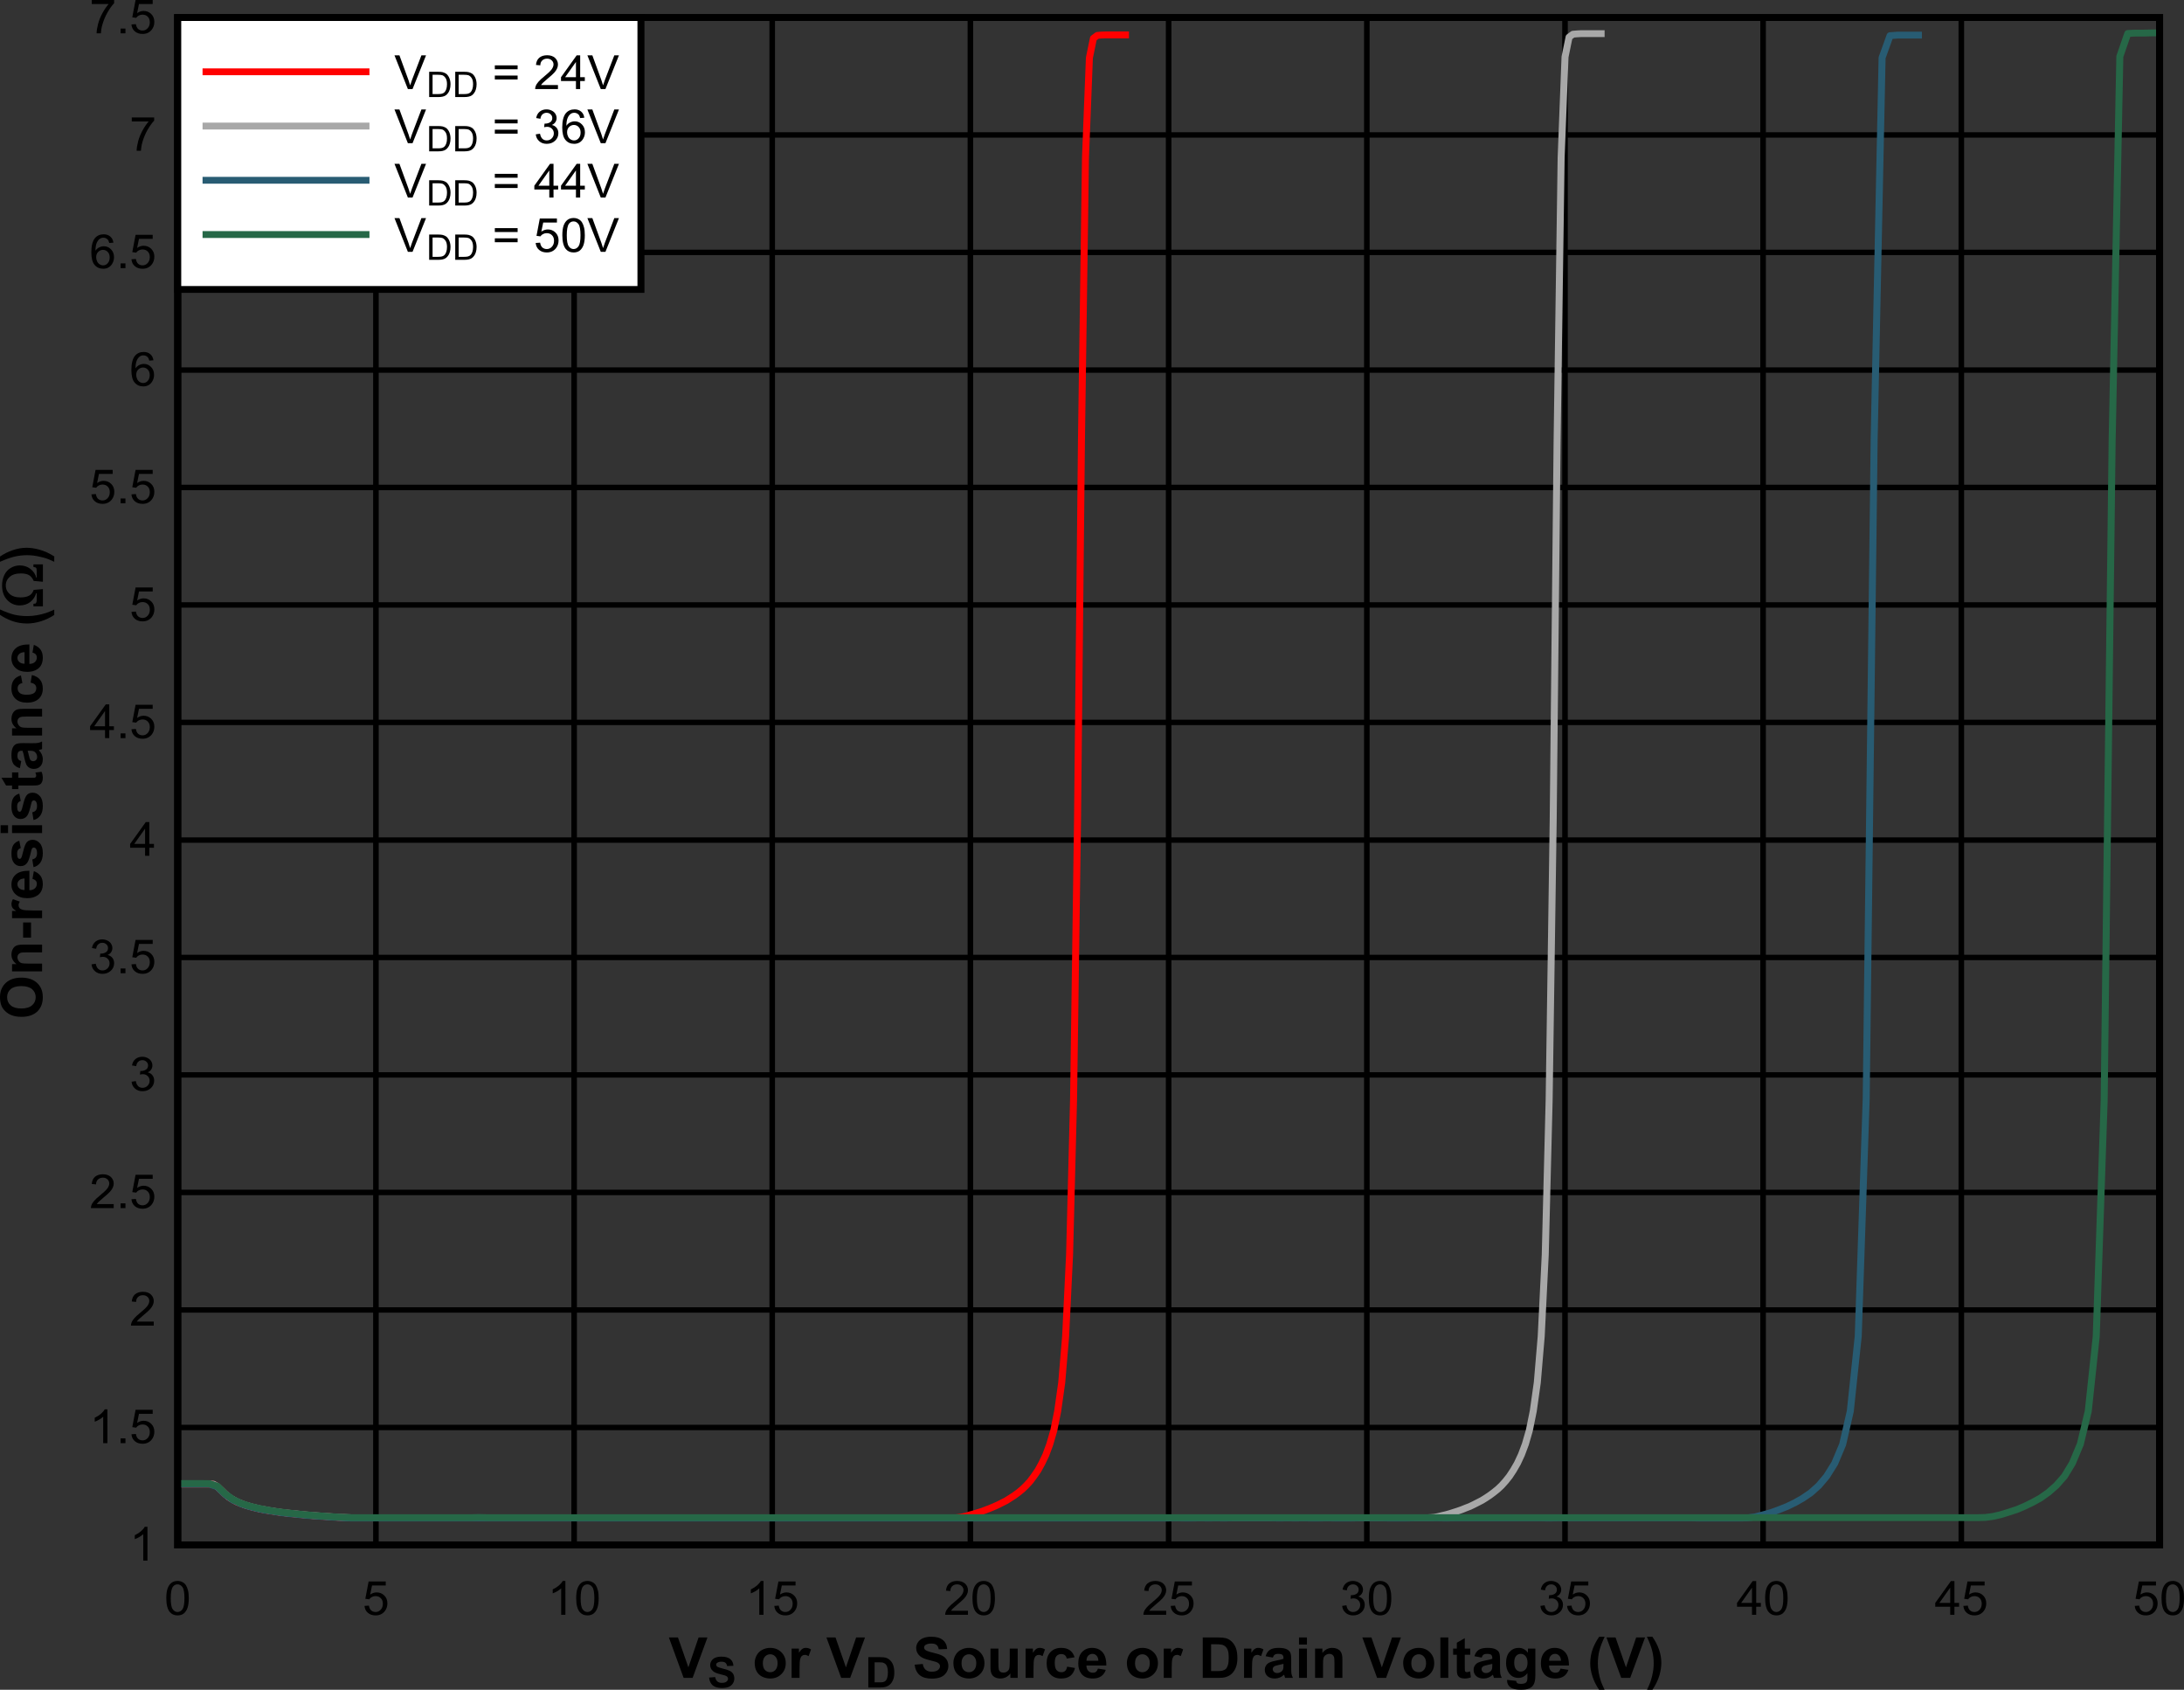 <?xml version="1.0" encoding="UTF-8" standalone="no"?>
<svg
   xmlns:dc="http://purl.org/dc/elements/1.1/"
   xmlns:cc="http://creativecommons.org/ns#"
   xmlns:rdf="http://www.w3.org/1999/02/22-rdf-syntax-ns#"
   xmlns:svg="http://www.w3.org/2000/svg"
   xmlns="http://www.w3.org/2000/svg"
   xmlns:xlink="http://www.w3.org/1999/xlink"
   xmlns:sodipodi="http://sodipodi.sourceforge.net/DTD/sodipodi-0.dtd"
   xmlns:inkscape="http://www.inkscape.org/namespaces/inkscape"
   sodipodi:docname="3_RON_vs_VS_Single_Large.pdf"
   id="svg619"
   version="1.2"
   viewBox="0 0 330.861 255.917"
   height="255.917pt"
   width="330.861pt">
  <rect x="0" y="0" width="330.861" height="255.917" fill="#333333" stroke="none"/>
  <sodipodi:namedview
     id="namedview621"
     inkscape:window-height="480"
     inkscape:window-width="640"
     inkscape:pageshadow="2"
     inkscape:pageopacity="0"
     guidetolerance="10"
     gridtolerance="10"
     objecttolerance="10"
     borderopacity="1"
     bordercolor="#666666"
     pagecolor="#ffffff" />
  <defs
     id="defs160">
    <g
       id="g158">
      <symbol
         id="glyph0-0"
         overflow="visible">
        <path
           inkscape:connector-curvature="0"
           id="path2"
           d="M 1.094,0 V -5.359 H 5.484 V 0 Z M 1.234,-0.141 H 5.344 V -5.219 H 1.234 Z m 0,0"
           style="stroke:none" />
      </symbol>
      <symbol
         id="glyph0-1"
         overflow="visible">
        <path
           inkscape:connector-curvature="0"
           id="path5"
           d="M 2.234,0 0,-6.125 H 1.375 L 2.953,-1.594 4.5,-6.125 H 5.844 L 3.594,0 Z m 0,0"
           style="stroke:none" />
      </symbol>
      <symbol
         id="glyph0-2"
         overflow="visible">
        <path
           inkscape:connector-curvature="0"
           id="path8"
           d=""
           style="stroke:none" />
      </symbol>
      <symbol
         id="glyph0-3"
         overflow="visible">
        <path
           inkscape:connector-curvature="0"
           id="path11"
           d="m 0.344,-2.281 c 0,-0.395 0.098,-0.773 0.297,-1.141 C 0.836,-3.785 1.117,-4.062 1.484,-4.25 1.848,-4.445 2.25,-4.547 2.688,-4.547 c 0.684,0 1.25,0.223 1.688,0.656 0.445,0.438 0.672,0.992 0.672,1.656 0,0.68 -0.227,1.238 -0.672,1.672 C 3.926,-0.125 3.367,0.094 2.703,0.094 2.285,0.094 1.883,0.004 1.5,-0.172 1.125,-0.355 0.836,-0.629 0.641,-0.984 0.441,-1.336 0.344,-1.77 0.344,-2.281 Z m 1.234,0.062 c 0,0.438 0.102,0.777 0.312,1.016 0.215,0.23 0.488,0.344 0.812,0.344 0.309,0 0.57,-0.113 0.781,-0.344 0.215,-0.238 0.328,-0.582 0.328,-1.031 0,-0.426 -0.113,-0.754 -0.328,-0.984 -0.211,-0.238 -0.473,-0.359 -0.781,-0.359 -0.324,0 -0.598,0.121 -0.812,0.359 -0.211,0.23 -0.312,0.566 -0.312,1 z m 0,0"
           style="stroke:none" />
      </symbol>
      <symbol
         id="glyph0-4"
         overflow="visible">
        <path
           inkscape:connector-curvature="0"
           id="path14"
           d="M 1.781,0 H 0.578 V -4.438 H 1.688 v 0.625 c 0.195,-0.289 0.367,-0.484 0.516,-0.578 0.152,-0.102 0.332,-0.156 0.531,-0.156 0.27,0 0.531,0.082 0.781,0.234 L 3.156,-3.297 c -0.211,-0.121 -0.402,-0.188 -0.578,-0.188 -0.168,0 -0.309,0.051 -0.422,0.141 C 2.039,-3.258 1.945,-3.098 1.875,-2.859 1.812,-2.617 1.781,-2.121 1.781,-1.375 Z m 0,0"
           style="stroke:none" />
      </symbol>
      <symbol
         id="glyph0-5"
         overflow="visible">
        <path
           inkscape:connector-curvature="0"
           id="path17"
           d="M 0.312,-2 1.547,-2.109 C 1.617,-1.703 1.77,-1.402 2,-1.219 c 0.227,0.188 0.535,0.281 0.922,0.281 0.402,0 0.711,-0.082 0.922,-0.25 0.207,-0.164 0.312,-0.363 0.312,-0.594 0,-0.145 -0.051,-0.266 -0.141,-0.359 C 3.93,-2.242 3.777,-2.336 3.562,-2.422 3.414,-2.461 3.074,-2.551 2.547,-2.688 1.867,-2.852 1.395,-3.055 1.125,-3.297 0.738,-3.629 0.547,-4.039 0.547,-4.531 c 0,-0.301 0.086,-0.586 0.266,-0.859 0.184,-0.277 0.445,-0.488 0.781,-0.625 0.34,-0.145 0.754,-0.219 1.234,-0.219 0.789,0 1.383,0.176 1.781,0.516 0.395,0.336 0.602,0.785 0.625,1.344 L 3.969,-4.328 C 3.914,-4.637 3.801,-4.863 3.625,-5 3.445,-5.133 3.18,-5.203 2.828,-5.203 c -0.375,0 -0.668,0.074 -0.875,0.219 -0.137,0.094 -0.203,0.223 -0.203,0.375 0,0.148 0.062,0.273 0.188,0.375 0.164,0.137 0.555,0.277 1.172,0.422 0.613,0.137 1.066,0.285 1.359,0.438 0.301,0.148 0.535,0.355 0.703,0.625 0.164,0.262 0.25,0.586 0.25,0.969 0,0.344 -0.105,0.676 -0.312,0.984 -0.199,0.305 -0.48,0.535 -0.844,0.688 -0.367,0.145 -0.82,0.219 -1.359,0.219 -0.793,0 -1.402,-0.176 -1.828,-0.531 C 0.648,-0.785 0.395,-1.312 0.312,-2 Z m 0,0"
           style="stroke:none" />
      </symbol>
      <symbol
         id="glyph0-6"
         overflow="visible">
        <path
           inkscape:connector-curvature="0"
           id="path20"
           d="M 3.625,0 V -0.672 C 3.457,-0.43 3.238,-0.242 2.969,-0.109 2.695,0.023 2.41,0.094 2.109,0.094 1.805,0.094 1.527,0.027 1.281,-0.094 1.039,-0.227 0.867,-0.41 0.766,-0.641 0.66,-0.879 0.609,-1.207 0.609,-1.625 V -4.438 H 1.812 v 2.031 c 0,0.625 0.02,1.012 0.062,1.156 0.039,0.137 0.117,0.246 0.234,0.328 0.121,0.086 0.273,0.125 0.453,0.125 0.207,0 0.391,-0.051 0.547,-0.156 0.164,-0.113 0.273,-0.25 0.328,-0.406 0.059,-0.164 0.094,-0.566 0.094,-1.203 v -1.875 H 4.734 V 0 Z m 0,0"
           style="stroke:none" />
      </symbol>
      <symbol
         id="glyph0-7"
         overflow="visible">
        <path
           inkscape:connector-curvature="0"
           id="path23"
           d="m 4.594,-3.125 -1.188,0.203 C 3.363,-3.148 3.27,-3.32 3.125,-3.438 2.988,-3.551 2.805,-3.609 2.578,-3.609 c -0.293,0 -0.535,0.102 -0.719,0.297 -0.18,0.199 -0.266,0.539 -0.266,1.016 0,0.523 0.086,0.895 0.266,1.109 0.184,0.219 0.438,0.328 0.75,0.328 0.215,0 0.398,-0.062 0.547,-0.188 0.145,-0.121 0.25,-0.344 0.312,-0.656 L 4.656,-1.5 C 4.531,-0.969 4.289,-0.566 3.938,-0.297 3.594,-0.035 3.129,0.094 2.547,0.094 c -0.668,0 -1.199,-0.203 -1.594,-0.609 -0.398,-0.402 -0.594,-0.973 -0.594,-1.703 0,-0.727 0.195,-1.297 0.594,-1.703 0.395,-0.414 0.93,-0.625 1.609,-0.625 0.551,0 0.988,0.121 1.312,0.359 0.332,0.23 0.57,0.586 0.719,1.062 z m 0,0"
           style="stroke:none" />
      </symbol>
      <symbol
         id="glyph0-8"
         overflow="visible">
        <path
           inkscape:connector-curvature="0"
           id="path26"
           d="m 3.266,-1.406 1.188,0.188 c -0.148,0.43 -0.387,0.758 -0.719,0.984 -0.336,0.219 -0.754,0.328 -1.25,0.328 -0.793,0 -1.379,-0.25 -1.75,-0.75 C 0.43,-1.059 0.281,-1.57 0.281,-2.188 c 0,-0.738 0.191,-1.316 0.578,-1.734 0.395,-0.414 0.895,-0.625 1.5,-0.625 0.676,0 1.207,0.223 1.594,0.656 0.395,0.438 0.586,1.113 0.578,2.016 H 1.516 c 0.008,0.344 0.102,0.617 0.281,0.812 0.184,0.188 0.422,0.281 0.703,0.281 0.184,0 0.344,-0.047 0.469,-0.141 C 3.09,-1.023 3.191,-1.188 3.266,-1.406 Z m 0.062,-1.188 C 3.316,-2.934 3.223,-3.195 3.047,-3.375 2.879,-3.551 2.676,-3.641 2.438,-3.641 c -0.262,0 -0.48,0.098 -0.656,0.281 -0.168,0.188 -0.25,0.445 -0.25,0.766 z m 0,0"
           style="stroke:none" />
      </symbol>
      <symbol
         id="glyph0-9"
         overflow="visible">
        <path
           inkscape:connector-curvature="0"
           id="path29"
           d="m 0.641,-6.125 h 2.312 c 0.52,0 0.914,0.039 1.188,0.109 0.363,0.105 0.676,0.293 0.938,0.562 0.27,0.273 0.473,0.605 0.609,1 0.133,0.387 0.203,0.871 0.203,1.453 0,0.5 -0.066,0.934 -0.188,1.297 C 5.547,-1.254 5.32,-0.895 5.031,-0.625 4.812,-0.414 4.512,-0.246 4.141,-0.125 3.859,-0.039 3.48,0 3.016,0 h -2.375 z m 1.266,1.031 v 4.062 h 0.938 c 0.352,0 0.609,-0.02 0.766,-0.062 0.207,-0.051 0.379,-0.133 0.516,-0.25 0.133,-0.121 0.242,-0.32 0.328,-0.594 0.082,-0.27 0.125,-0.645 0.125,-1.125 0,-0.465 -0.043,-0.828 -0.125,-1.078 C 4.367,-4.398 4.246,-4.598 4.094,-4.734 3.938,-4.879 3.742,-4.977 3.516,-5.031 3.336,-5.07 2.988,-5.094 2.469,-5.094 Z m 0,0"
           style="stroke:none" />
      </symbol>
      <symbol
         id="glyph0-10"
         overflow="visible">
        <path
           inkscape:connector-curvature="0"
           id="path32"
           d="M 1.531,-3.078 0.438,-3.281 c 0.121,-0.426 0.332,-0.742 0.625,-0.953 0.301,-0.207 0.75,-0.312 1.344,-0.312 0.527,0 0.926,0.066 1.188,0.188 0.27,0.125 0.457,0.289 0.562,0.484 0.102,0.188 0.156,0.539 0.156,1.047 v 1.375 c 0,0.387 0.016,0.676 0.047,0.859 0.039,0.188 0.113,0.387 0.219,0.594 h -1.188 C 3.359,-0.07 3.32,-0.188 3.281,-0.344 3.258,-0.414 3.242,-0.461 3.234,-0.484 3.023,-0.285 2.801,-0.137 2.562,-0.047 2.332,0.043 2.086,0.094 1.828,0.094 1.359,0.094 0.988,-0.023 0.719,-0.266 0.445,-0.512 0.312,-0.832 0.312,-1.219 0.312,-1.465 0.375,-1.688 0.5,-1.875 0.621,-2.07 0.797,-2.223 1.016,-2.328 1.23,-2.43 1.551,-2.523 1.969,-2.609 2.527,-2.711 2.922,-2.805 3.141,-2.891 v -0.125 C 3.141,-3.242 3.082,-3.406 2.969,-3.5 2.852,-3.59 2.633,-3.641 2.312,-3.641 c -0.211,0 -0.379,0.043 -0.5,0.125 -0.117,0.086 -0.211,0.23 -0.281,0.438 z M 3.141,-2.125 C 2.984,-2.082 2.738,-2.023 2.406,-1.953 2.07,-1.879 1.852,-1.809 1.75,-1.75 c -0.156,0.117 -0.234,0.258 -0.234,0.422 0,0.156 0.062,0.301 0.188,0.422 0.121,0.117 0.285,0.172 0.484,0.172 0.215,0 0.422,-0.066 0.609,-0.203 0.145,-0.102 0.242,-0.234 0.297,-0.391 0.027,-0.09 0.047,-0.281 0.047,-0.562 z m 0,0"
           style="stroke:none" />
      </symbol>
      <symbol
         id="glyph0-11"
         overflow="visible">
        <path
           inkscape:connector-curvature="0"
           id="path35"
           d="M 0.625,-5.047 V -6.125 h 1.203 v 1.078 z M 0.625,0 V -4.438 H 1.828 V 0 Z m 0,0"
           style="stroke:none" />
      </symbol>
      <symbol
         id="glyph0-12"
         overflow="visible">
        <path
           inkscape:connector-curvature="0"
           id="path38"
           d="M 4.766,0 H 3.562 v -2.266 c 0,-0.477 -0.027,-0.785 -0.078,-0.922 -0.055,-0.145 -0.137,-0.254 -0.25,-0.328 -0.117,-0.082 -0.258,-0.125 -0.422,-0.125 -0.211,0 -0.398,0.059 -0.562,0.172 -0.168,0.105 -0.285,0.254 -0.344,0.438 -0.055,0.188 -0.078,0.527 -0.078,1.016 V 0 H 0.625 v -4.438 h 1.109 v 0.656 c 0.395,-0.508 0.895,-0.766 1.5,-0.766 0.27,0 0.516,0.051 0.734,0.141 0.215,0.094 0.379,0.215 0.484,0.359 0.113,0.148 0.191,0.316 0.234,0.5 0.051,0.18 0.078,0.441 0.078,0.781 z m 0,0"
           style="stroke:none" />
      </symbol>
      <symbol
         id="glyph0-13"
         overflow="visible">
        <path
           inkscape:connector-curvature="0"
           id="path41"
           d="M 0.625,0 V -6.125 H 1.828 V 0 Z m 0,0"
           style="stroke:none" />
      </symbol>
      <symbol
         id="glyph0-14"
         overflow="visible">
        <path
           inkscape:connector-curvature="0"
           id="path44"
           d="M 2.719,-4.438 V -3.5 H 1.891 v 1.781 c 0,0.367 0.004,0.582 0.016,0.641 0.02,0.062 0.055,0.117 0.109,0.156 0.059,0.031 0.129,0.047 0.203,0.047 0.113,0 0.273,-0.035 0.484,-0.109 L 2.812,-0.078 C 2.531,0.035 2.211,0.094 1.859,0.094 1.641,0.094 1.441,0.059 1.266,0 1.098,-0.07 0.973,-0.164 0.891,-0.281 0.805,-0.395 0.746,-0.547 0.719,-0.734 0.695,-0.867 0.688,-1.145 0.688,-1.562 V -3.5 H 0.125 v -0.938 h 0.562 v -0.891 l 1.203,-0.688 V -4.438 Z m 0,0"
           style="stroke:none" />
      </symbol>
      <symbol
         id="glyph0-15"
         overflow="visible">
        <path
           inkscape:connector-curvature="0"
           id="path47"
           d="m 0.516,0.297 1.375,0.156 c 0.02,0.152 0.07,0.266 0.156,0.328 0.113,0.082 0.297,0.125 0.547,0.125 0.309,0 0.547,-0.051 0.703,-0.141 C 3.398,0.703 3.477,0.602 3.531,0.469 3.57,0.375 3.594,0.191 3.594,-0.078 V -0.719 C 3.227,-0.238 2.773,0 2.234,0 1.617,0 1.133,-0.25 0.781,-0.75 0.5,-1.152 0.359,-1.656 0.359,-2.25 c 0,-0.738 0.18,-1.305 0.547,-1.703 0.363,-0.395 0.82,-0.594 1.375,-0.594 0.559,0 1.023,0.246 1.391,0.734 v -0.625 h 1.125 v 3.984 c 0,0.52 -0.051,0.91 -0.141,1.172 C 4.57,0.977 4.445,1.18 4.281,1.328 4.125,1.473 3.91,1.586 3.641,1.672 c -0.262,0.082 -0.598,0.125 -1,0.125 C 1.867,1.797 1.32,1.664 1,1.406 0.676,1.156 0.516,0.832 0.516,0.438 c 0,-0.043 0,-0.09 0,-0.141 z M 1.594,-2.312 c 0,0.469 0.094,0.816 0.281,1.031 0.184,0.219 0.414,0.328 0.688,0.328 0.289,0 0.535,-0.109 0.734,-0.328 0.207,-0.227 0.312,-0.562 0.312,-1 0,-0.457 -0.102,-0.797 -0.297,-1.016 -0.188,-0.227 -0.434,-0.344 -0.734,-0.344 -0.281,0 -0.52,0.113 -0.703,0.328 -0.188,0.219 -0.281,0.555 -0.281,1 z m 0,0"
           style="stroke:none" />
      </symbol>
      <symbol
         id="glyph0-16"
         overflow="visible">
        <path
           inkscape:connector-curvature="0"
           id="path50"
           d="M 2.625,1.797 H 1.797 c -0.438,-0.637 -0.773,-1.305 -1,-2 -0.23,-0.695 -0.344,-1.367 -0.344,-2.016 0,-0.801 0.141,-1.562 0.422,-2.281 0.246,-0.621 0.562,-1.203 0.938,-1.734 h 0.828 c -0.398,0.844 -0.668,1.566 -0.812,2.156 -0.148,0.594 -0.219,1.227 -0.219,1.891 0,0.449 0.039,0.914 0.125,1.391 0.09,0.48 0.211,0.938 0.359,1.375 0.102,0.277 0.281,0.688 0.531,1.219 z m 0,0"
           style="stroke:none" />
      </symbol>
      <symbol
         id="glyph0-17"
         overflow="visible">
        <path
           inkscape:connector-curvature="0"
           id="path53"
           d="M 0.297,1.797 C 0.535,1.305 0.703,0.926 0.797,0.656 0.887,0.395 0.977,0.09 1.062,-0.25 1.145,-0.602 1.207,-0.93 1.25,-1.234 1.289,-1.543 1.312,-1.863 1.312,-2.188 c 0,-0.664 -0.074,-1.297 -0.219,-1.891 -0.148,-0.59 -0.418,-1.312 -0.812,-2.156 h 0.828 c 0.426,0.605 0.758,1.246 1,1.922 0.238,0.668 0.359,1.348 0.359,2.031 0,0.586 -0.098,1.211 -0.281,1.875 C 1.969,0.332 1.613,1.066 1.125,1.797 Z m 0,0"
           style="stroke:none" />
      </symbol>
      <symbol
         id="glyph1-0"
         overflow="visible">
        <path
           inkscape:connector-curvature="0"
           id="path56"
           d="m 0.828,0 v -4.016 h 3.281 V 0 Z m 0.094,-0.094 H 4 v -3.812 H 0.922 Z m 0,0"
           style="stroke:none" />
      </symbol>
      <symbol
         id="glyph1-1"
         overflow="visible">
        <path
           inkscape:connector-curvature="0"
           id="path59"
           d="M 0.234,-1.5 1.156,-1.578 c 0.059,0.305 0.176,0.527 0.344,0.672 0.164,0.137 0.395,0.203 0.688,0.203 0.301,0 0.531,-0.062 0.688,-0.188 0.152,-0.121 0.234,-0.27 0.234,-0.438 C 3.109,-1.441 3.07,-1.535 3,-1.609 2.938,-1.691 2.824,-1.758 2.672,-1.812 2.555,-1.852 2.301,-1.922 1.906,-2.016 1.395,-2.137 1.039,-2.289 0.844,-2.469 0.551,-2.715 0.406,-3.023 0.406,-3.391 c 0,-0.238 0.066,-0.457 0.203,-0.656 0.133,-0.207 0.328,-0.363 0.578,-0.469 0.258,-0.102 0.57,-0.156 0.938,-0.156 0.582,0 1.023,0.129 1.328,0.375 0.301,0.25 0.457,0.59 0.469,1.016 L 2.969,-3.25 c -0.043,-0.227 -0.133,-0.395 -0.266,-0.5 -0.125,-0.102 -0.324,-0.156 -0.594,-0.156 -0.273,0 -0.488,0.059 -0.641,0.172 -0.105,0.062 -0.156,0.16 -0.156,0.281 0,0.105 0.047,0.199 0.141,0.281 0.121,0.094 0.414,0.199 0.875,0.312 0.457,0.105 0.797,0.215 1.016,0.328 0.227,0.105 0.406,0.258 0.531,0.453 0.121,0.199 0.188,0.445 0.188,0.734 0,0.273 -0.082,0.523 -0.234,0.75 -0.148,0.23 -0.363,0.402 -0.641,0.516 -0.273,0.102 -0.613,0.156 -1.016,0.156 -0.594,0 -1.055,-0.129 -1.375,-0.391 -0.312,-0.27 -0.504,-0.664 -0.562,-1.188 z m 0,0"
           style="stroke:none" />
      </symbol>
      <symbol
         id="glyph1-2"
         overflow="visible">
        <path
           inkscape:connector-curvature="0"
           id="path62"
           d="m 0.469,-4.594 h 1.734 c 0.395,0 0.695,0.027 0.906,0.078 0.27,0.086 0.504,0.23 0.703,0.438 0.195,0.199 0.344,0.445 0.438,0.734 0.102,0.293 0.156,0.66 0.156,1.094 0,0.375 -0.051,0.699 -0.141,0.969 -0.117,0.336 -0.285,0.605 -0.5,0.812 C 3.598,-0.312 3.371,-0.184 3.094,-0.094 2.883,-0.031 2.605,0 2.266,0 H 0.469 Z m 0.953,0.781 v 3.031 H 2.125 c 0.27,0 0.461,-0.008 0.578,-0.031 0.152,-0.039 0.281,-0.102 0.375,-0.188 0.102,-0.09 0.188,-0.242 0.25,-0.453 0.07,-0.207 0.109,-0.488 0.109,-0.844 0,-0.352 -0.039,-0.625 -0.109,-0.812 C 3.266,-3.305 3.176,-3.457 3.062,-3.562 2.945,-3.664 2.801,-3.738 2.625,-3.781 2.488,-3.801 2.227,-3.812 1.844,-3.812 Z m 0,0"
           style="stroke:none" />
      </symbol>
      <symbol
         id="glyph2-0"
         overflow="visible">
        <path
           inkscape:connector-curvature="0"
           id="path65"
           d="m 0,-1.078 h -5.484 v -4.281 H 0 Z m -0.141,-0.125 V -5.219 H -5.344 v 4.016 z m 0,0"
           style="stroke:none" />
      </symbol>
      <symbol
         id="glyph2-1"
         overflow="visible">
        <path
           inkscape:connector-curvature="0"
           id="path68"
           d="m -3.094,-0.375 c -0.645,0 -1.18,-0.094 -1.609,-0.281 C -5.023,-0.789 -5.312,-0.977 -5.562,-1.219 -5.82,-1.457 -6.016,-1.723 -6.141,-2.016 -6.293,-2.398 -6.375,-2.844 -6.375,-3.344 c 0,-0.895 0.289,-1.613 0.859,-2.156 0.574,-0.539 1.371,-0.812 2.391,-0.812 1.012,0 1.805,0.273 2.375,0.812 0.574,0.531 0.859,1.246 0.859,2.141 0,0.918 -0.281,1.648 -0.844,2.188 C -1.305,-0.641 -2.094,-0.375 -3.094,-0.375 Z m -0.047,-1.266 c 0.711,0 1.254,-0.16 1.625,-0.484 0.367,-0.32 0.547,-0.727 0.547,-1.219 0,-0.496 -0.18,-0.906 -0.547,-1.219 -0.363,-0.309 -0.91,-0.469 -1.641,-0.469 -0.715,0 -1.254,0.16 -1.609,0.469 -0.352,0.305 -0.531,0.711 -0.531,1.219 0,0.512 0.184,0.926 0.547,1.234 0.355,0.312 0.895,0.469 1.609,0.469 z m 0,0"
           style="stroke:none" />
      </symbol>
      <symbol
         id="glyph2-2"
         overflow="visible">
        <path
           inkscape:connector-curvature="0"
           id="path71"
           d="m 0,-4.656 v 1.172 h -2.312 c -0.496,0 -0.816,0.027 -0.953,0.078 -0.145,0.055 -0.258,0.137 -0.344,0.25 -0.082,0.117 -0.125,0.254 -0.125,0.406 0,0.199 0.059,0.383 0.172,0.547 0.117,0.168 0.27,0.285 0.453,0.344 0.188,0.055 0.539,0.078 1.047,0.078 H 0 v 1.172 h -4.547 v -1.094 H -3.875 c -0.508,-0.383 -0.766,-0.867 -0.766,-1.453 0,-0.258 0.051,-0.492 0.141,-0.703 0.094,-0.215 0.215,-0.383 0.359,-0.5 0.148,-0.113 0.32,-0.191 0.516,-0.234 0.188,-0.039 0.457,-0.062 0.797,-0.062 z m 0,0"
           style="stroke:none" />
      </symbol>
      <symbol
         id="glyph2-3"
         overflow="visible">
        <path
           inkscape:connector-curvature="0"
           id="path74"
           d="M -1.672,-0.484 H -2.875 V -2.781 h 1.203 z m 0,0"
           style="stroke:none" />
      </symbol>
      <symbol
         id="glyph2-4"
         overflow="visible">
        <path
           inkscape:connector-curvature="0"
           id="path77"
           d="M 0,-1.734 V -0.562 h -4.547 v -1.094 h 0.641 c -0.301,-0.184 -0.5,-0.352 -0.594,-0.5 -0.09,-0.152 -0.141,-0.328 -0.141,-0.516 0,-0.258 0.074,-0.516 0.219,-0.766 L -3.375,-3.078 c -0.121,0.199 -0.188,0.383 -0.188,0.547 0,0.168 0.051,0.309 0.141,0.422 0.086,0.117 0.254,0.211 0.5,0.281 0.242,0.062 0.746,0.094 1.516,0.094 z m 0,0"
           style="stroke:none" />
      </symbol>
      <symbol
         id="glyph2-5"
         overflow="visible">
        <path
           inkscape:connector-curvature="0"
           id="path80"
           d="M -1.453,-3.188 -1.25,-4.359 c 0.438,0.156 0.777,0.398 1.016,0.719 0.23,0.324 0.344,0.73 0.344,1.219 0,0.773 -0.258,1.348 -0.781,1.719 -0.414,0.293 -0.938,0.438 -1.562,0.438 -0.758,0 -1.348,-0.191 -1.766,-0.578 -0.426,-0.383 -0.641,-0.875 -0.641,-1.469 0,-0.652 0.227,-1.172 0.672,-1.547 0.438,-0.383 1.121,-0.57 2.047,-0.562 v 2.953 c 0.355,-0.008 0.633,-0.102 0.828,-0.281 0.199,-0.184 0.297,-0.414 0.297,-0.688 0,-0.184 -0.051,-0.344 -0.156,-0.469 -0.102,-0.121 -0.27,-0.219 -0.5,-0.281 z M -2.656,-3.25 c -0.352,0.012 -0.617,0.102 -0.797,0.266 -0.184,0.168 -0.281,0.371 -0.281,0.609 0,0.25 0.102,0.461 0.297,0.625 0.188,0.168 0.449,0.25 0.781,0.25 z m 0,0"
           style="stroke:none" />
      </symbol>
      <symbol
         id="glyph2-6"
         overflow="visible">
        <path
           inkscape:connector-curvature="0"
           id="path83"
           d="M -1.297,-0.203 -1.484,-1.375 c 0.242,-0.051 0.426,-0.156 0.547,-0.312 0.117,-0.152 0.172,-0.367 0.172,-0.641 0,-0.301 -0.055,-0.531 -0.172,-0.688 -0.082,-0.102 -0.191,-0.156 -0.328,-0.156 -0.082,0 -0.156,0.035 -0.219,0.094 -0.059,0.055 -0.113,0.184 -0.156,0.391 -0.215,0.949 -0.414,1.551 -0.594,1.797 -0.238,0.355 -0.578,0.531 -1.016,0.531 -0.395,0 -0.723,-0.148 -0.984,-0.453 -0.27,-0.309 -0.406,-0.785 -0.406,-1.422 0,-0.602 0.102,-1.051 0.297,-1.344 0.199,-0.301 0.496,-0.508 0.891,-0.625 l 0.219,1.109 c -0.176,0.055 -0.312,0.148 -0.406,0.281 -0.09,0.125 -0.141,0.316 -0.141,0.562 0,0.305 0.043,0.523 0.125,0.656 0.062,0.094 0.148,0.141 0.25,0.141 0.086,0 0.16,-0.039 0.219,-0.125 0.086,-0.102 0.199,-0.469 0.344,-1.094 0.148,-0.621 0.324,-1.062 0.531,-1.312 0.211,-0.238 0.508,-0.359 0.891,-0.359 0.418,0 0.777,0.176 1.078,0.516 0.305,0.336 0.453,0.836 0.453,1.5 0,0.605 -0.125,1.086 -0.375,1.438 -0.258,0.355 -0.602,0.586 -1.031,0.688 z m 0,0"
           style="stroke:none" />
      </symbol>
      <symbol
         id="glyph2-7"
         overflow="visible">
        <path
           inkscape:connector-curvature="0"
           id="path86"
           d="m -5.156,-0.609 h -1.125 v -1.188 h 1.125 z m 5.156,0 h -4.547 v -1.188 H 0 Z m 0,0"
           style="stroke:none" />
      </symbol>
      <symbol
         id="glyph2-8"
         overflow="visible">
        <path
           inkscape:connector-curvature="0"
           id="path89"
           d="m -4.547,-2.656 h 0.953 v 0.812 H -1.75 c 0.367,0 0.582,-0.004 0.641,-0.016 0.062,-0.02 0.117,-0.055 0.156,-0.109 0.043,-0.059 0.062,-0.129 0.062,-0.203 0,-0.113 -0.039,-0.27 -0.125,-0.469 L -0.078,-2.75 c 0.121,0.273 0.188,0.586 0.188,0.938 0,0.211 -0.039,0.402 -0.109,0.578 -0.07,0.168 -0.164,0.293 -0.281,0.375 -0.121,0.074 -0.281,0.129 -0.469,0.156 -0.145,0.023 -0.43,0.031 -0.859,0.031 H -3.594 V -0.125 h -0.953 v -0.547 h -0.906 L -6.156,-1.844 h 1.609 z m 0,0"
           style="stroke:none" />
      </symbol>
      <symbol
         id="glyph2-9"
         overflow="visible">
        <path
           inkscape:connector-curvature="0"
           id="path92"
           d="m -3.156,-1.5 -0.203,1.078 c -0.434,-0.121 -0.758,-0.332 -0.969,-0.625 -0.207,-0.289 -0.312,-0.723 -0.312,-1.297 0,-0.527 0.066,-0.922 0.188,-1.172 0.125,-0.258 0.289,-0.441 0.484,-0.547 0.188,-0.102 0.551,-0.156 1.078,-0.156 L -1.5,-4.203 c 0.406,0 0.707,-0.016 0.891,-0.047 C -0.422,-4.289 -0.215,-4.363 0,-4.469 v 1.156 c -0.082,0.031 -0.203,0.07 -0.359,0.109 -0.07,0.023 -0.117,0.039 -0.141,0.047 0.199,0.199 0.352,0.414 0.453,0.641 0.102,0.23 0.156,0.477 0.156,0.734 0,0.461 -0.125,0.82 -0.375,1.078 -0.258,0.262 -0.582,0.391 -0.969,0.391 -0.258,0 -0.488,-0.055 -0.688,-0.172 -0.207,-0.121 -0.363,-0.289 -0.469,-0.5 -0.102,-0.215 -0.195,-0.531 -0.281,-0.938 C -2.773,-2.473 -2.875,-2.852 -2.969,-3.062 h -0.125 c -0.227,0 -0.391,0.059 -0.484,0.172 -0.102,0.105 -0.156,0.316 -0.156,0.625 0,0.211 0.051,0.379 0.141,0.5 0.086,0.117 0.23,0.207 0.438,0.266 z m 0.969,-1.562 c 0.055,0.148 0.117,0.387 0.188,0.719 0.074,0.324 0.145,0.539 0.203,0.641 0.117,0.148 0.262,0.219 0.438,0.219 0.168,0 0.316,-0.055 0.438,-0.172 C -0.805,-1.777 -0.75,-1.938 -0.75,-2.125 c 0,-0.215 -0.066,-0.422 -0.203,-0.609 -0.113,-0.145 -0.25,-0.238 -0.406,-0.281 C -1.461,-3.043 -1.656,-3.062 -1.938,-3.062 Z m 0,0"
           style="stroke:none" />
      </symbol>
      <symbol
         id="glyph2-10"
         overflow="visible">
        <path
           inkscape:connector-curvature="0"
           id="path95"
           d="m -3.203,-4.484 0.219,1.156 c -0.238,0.043 -0.414,0.133 -0.531,0.266 -0.121,0.137 -0.188,0.316 -0.188,0.531 0,0.293 0.105,0.527 0.312,0.703 0.211,0.18 0.555,0.266 1.031,0.266 0.543,0 0.93,-0.086 1.156,-0.266 0.219,-0.176 0.328,-0.414 0.328,-0.719 0,-0.215 -0.062,-0.395 -0.188,-0.531 -0.133,-0.145 -0.359,-0.25 -0.672,-0.312 l 0.188,-1.156 c 0.543,0.125 0.957,0.363 1.234,0.703 0.281,0.336 0.422,0.789 0.422,1.359 0,0.648 -0.207,1.164 -0.625,1.547 -0.426,0.387 -1.008,0.578 -1.75,0.578 -0.746,0 -1.332,-0.191 -1.75,-0.578 -0.414,-0.383 -0.625,-0.91 -0.625,-1.578 0,-0.527 0.121,-0.957 0.359,-1.281 0.23,-0.32 0.59,-0.551 1.078,-0.688 z m 0,0"
           style="stroke:none" />
      </symbol>
      <symbol
         id="glyph2-11"
         overflow="visible">
        <path
           inkscape:connector-curvature="0"
           id="path98"
           d=""
           style="stroke:none" />
      </symbol>
      <symbol
         id="glyph2-12"
         overflow="visible">
        <path
           inkscape:connector-curvature="0"
           id="path101"
           d="M 1.844,-2.562 V -1.75 c -0.656,0.43 -1.34,0.754 -2.047,0.969 -0.715,0.219 -1.406,0.328 -2.062,0.328 -0.832,0 -1.613,-0.133 -2.344,-0.406 C -5.254,-1.098 -5.844,-1.398 -6.375,-1.766 v -0.812 c 0.867,0.387 1.602,0.652 2.203,0.797 0.605,0.137 1.246,0.203 1.922,0.203 0.469,0 0.949,-0.039 1.438,-0.125 0.492,-0.082 0.957,-0.195 1.406,-0.344 0.289,-0.09 0.707,-0.266 1.25,-0.516 z m 0,0"
           style="stroke:none" />
      </symbol>
      <symbol
         id="glyph2-13"
         overflow="visible">
        <path
           inkscape:connector-curvature="0"
           id="path104"
           d="m 1.844,-0.281 c -0.512,-0.238 -0.902,-0.406 -1.172,-0.5 -0.273,-0.09 -0.586,-0.176 -0.938,-0.25 -0.352,-0.082 -0.688,-0.145 -1,-0.188 -0.32,-0.039 -0.648,-0.062 -0.984,-0.062 -0.676,0 -1.316,0.074 -1.922,0.219 -0.602,0.137 -1.336,0.398 -2.203,0.781 v -0.797 c 0.605,-0.414 1.258,-0.738 1.953,-0.969 0.688,-0.238 1.383,-0.359 2.078,-0.359 0.605,0 1.246,0.098 1.922,0.281 0.77,0.211 1.523,0.555 2.266,1.031 z m 0,0"
           style="stroke:none" />
      </symbol>
      <symbol
         id="glyph3-0"
         overflow="visible">
        <path
           inkscape:connector-curvature="0"
           id="path107"
           d="M 0,-0.438 H -5.484 V -4.719 H 0 Z m -0.141,-0.125 V -4.578 H -5.344 V -0.562 Z m 0,0"
           style="stroke:none" />
      </symbol>
      <symbol
         id="glyph3-1"
         overflow="visible">
        <path
           inkscape:connector-curvature="0"
           id="path110"
           d="m 0,-6.344 v 2.375 L -1.188,-4.078 C -1.363,-4.461 -1.602,-4.75 -1.906,-4.938 c -0.309,-0.184 -0.75,-0.281 -1.312,-0.281 -0.777,0 -1.375,0.191 -1.781,0.562 -0.414,0.367 -0.625,0.832 -0.625,1.391 0,0.543 0.211,1.004 0.625,1.375 0.418,0.367 0.992,0.547 1.719,0.547 0.574,0 1.035,-0.094 1.375,-0.281 0.336,-0.184 0.574,-0.473 0.719,-0.859 L 0,-2.594 v 2.359 H -1.188 V -0.375 c 0.168,-0.008 0.285,-0.055 0.344,-0.141 0.105,-0.121 0.156,-0.316 0.156,-0.578 v -1.125 h -0.297 c -0.176,0.586 -0.473,1.039 -0.891,1.359 -0.426,0.324 -0.926,0.484 -1.5,0.484 -0.715,0 -1.32,-0.258 -1.812,-0.781 -0.496,-0.52 -0.75,-1.223 -0.75,-2.109 0,-0.539 0.105,-1.039 0.312,-1.5 0.211,-0.457 0.52,-0.805 0.922,-1.047 0.406,-0.246 0.852,-0.375 1.328,-0.375 0.594,0 1.113,0.176 1.547,0.516 0.438,0.336 0.723,0.773 0.844,1.312 l 0.297,0.031 V -5.469 C -0.688,-5.727 -0.723,-5.906 -0.797,-6 -0.879,-6.102 -1.008,-6.164 -1.188,-6.188 v -0.156 z m 0,0"
           style="stroke:none" />
      </symbol>
      <symbol
         id="glyph4-0"
         overflow="visible">
        <path
           inkscape:connector-curvature="0"
           id="path113"
           d="M 0.906,0 V -4.469 H 4.562 V 0 Z m 0.125,-0.109 H 4.453 V -4.344 H 1.031 Z m 0,0"
           style="stroke:none" />
      </symbol>
      <symbol
         id="glyph4-1"
         overflow="visible">
        <path
           inkscape:connector-curvature="0"
           id="path116"
           d="m 0.297,-2.516 c 0,-0.602 0.062,-1.086 0.188,-1.453 C 0.617,-4.34 0.812,-4.629 1.062,-4.828 1.309,-5.023 1.625,-5.125 2,-5.125 c 0.277,0 0.523,0.059 0.734,0.172 0.215,0.105 0.395,0.262 0.531,0.469 0.133,0.211 0.238,0.465 0.312,0.766 0.082,0.293 0.125,0.695 0.125,1.203 0,0.594 -0.066,1.082 -0.188,1.453 -0.125,0.367 -0.316,0.652 -0.562,0.859 C 2.703,-0.004 2.383,0.094 2,0.094 1.5,0.094 1.102,-0.082 0.812,-0.438 0.469,-0.863 0.297,-1.555 0.297,-2.516 Z m 0.672,0 c 0,0.836 0.098,1.395 0.297,1.672 C 1.461,-0.562 1.707,-0.422 2,-0.422 c 0.301,0 0.551,-0.141 0.75,-0.422 C 2.945,-1.121 3.047,-1.68 3.047,-2.516 3.047,-3.355 2.945,-3.914 2.75,-4.188 2.551,-4.465 2.301,-4.609 2,-4.609 c -0.293,0 -0.527,0.121 -0.703,0.359 -0.219,0.312 -0.328,0.895 -0.328,1.734 z m 0,0"
           style="stroke:none" />
      </symbol>
      <symbol
         id="glyph4-2"
         overflow="visible">
        <path
           inkscape:connector-curvature="0"
           id="path119"
           d="M 0.297,-1.344 0.969,-1.391 c 0.051,0.324 0.164,0.57 0.344,0.734 0.184,0.156 0.41,0.234 0.672,0.234 0.301,0 0.555,-0.113 0.766,-0.344 0.215,-0.227 0.328,-0.531 0.328,-0.906 0,-0.363 -0.105,-0.645 -0.312,-0.844 -0.199,-0.207 -0.465,-0.312 -0.797,-0.312 -0.211,0 -0.398,0.051 -0.562,0.141 -0.168,0.086 -0.301,0.199 -0.391,0.344 l -0.594,-0.078 0.5,-2.625 h 2.594 V -4.438 H 1.438 l -0.281,1.375 c 0.309,-0.215 0.641,-0.328 0.984,-0.328 0.457,0 0.844,0.16 1.156,0.469 0.309,0.305 0.469,0.699 0.469,1.188 0,0.469 -0.137,0.871 -0.406,1.203 -0.344,0.418 -0.805,0.625 -1.375,0.625 -0.48,0 -0.871,-0.129 -1.172,-0.391 C 0.508,-0.555 0.336,-0.906 0.297,-1.344 Z m 0,0"
           style="stroke:none" />
      </symbol>
      <symbol
         id="glyph4-3"
         overflow="visible">
        <path
           inkscape:connector-curvature="0"
           id="path122"
           d="M 2.719,0 H 2.078 v -4 c -0.156,0.148 -0.363,0.293 -0.609,0.438 -0.25,0.148 -0.477,0.254 -0.672,0.312 V -3.844 C 1.148,-4.008 1.461,-4.207 1.734,-4.438 2.004,-4.676 2.195,-4.906 2.312,-5.125 h 0.406 z m 0,0"
           style="stroke:none" />
      </symbol>
      <symbol
         id="glyph4-4"
         overflow="visible">
        <path
           inkscape:connector-curvature="0"
           id="path125"
           d="M 3.672,-0.609 V 0 H 0.219 c 0,-0.152 0.023,-0.301 0.078,-0.438 C 0.379,-0.664 0.52,-0.891 0.719,-1.109 0.914,-1.336 1.195,-1.598 1.562,-1.891 2.121,-2.348 2.504,-2.707 2.703,-2.969 2.898,-3.238 3,-3.492 3,-3.734 3,-3.973 2.91,-4.176 2.734,-4.344 2.555,-4.52 2.32,-4.609 2.031,-4.609 c -0.312,0 -0.566,0.098 -0.75,0.281 C 1.094,-4.148 1,-3.902 1,-3.594 L 0.344,-3.656 C 0.383,-4.133 0.551,-4.5 0.844,-4.75 c 0.301,-0.246 0.695,-0.375 1.188,-0.375 0.508,0 0.91,0.137 1.203,0.406 0.289,0.273 0.438,0.605 0.438,1 0,0.211 -0.051,0.414 -0.141,0.609 -0.086,0.199 -0.227,0.41 -0.422,0.625 C 2.91,-2.266 2.582,-1.965 2.125,-1.594 1.738,-1.27 1.488,-1.051 1.375,-0.938 1.27,-0.832 1.18,-0.723 1.109,-0.609 Z m 0,0"
           style="stroke:none" />
      </symbol>
      <symbol
         id="glyph4-5"
         overflow="visible">
        <path
           inkscape:connector-curvature="0"
           id="path128"
           d="M 0.312,-1.344 0.953,-1.438 c 0.07,0.355 0.195,0.617 0.375,0.781 0.176,0.156 0.391,0.234 0.641,0.234 0.301,0 0.555,-0.102 0.766,-0.312 0.207,-0.207 0.312,-0.461 0.312,-0.766 0,-0.277 -0.102,-0.516 -0.297,-0.703 -0.188,-0.184 -0.43,-0.281 -0.719,-0.281 -0.125,0 -0.277,0.023 -0.453,0.062 l 0.062,-0.547 c 0.039,0 0.078,0 0.109,0 0.27,0 0.516,-0.066 0.734,-0.203 C 2.699,-3.305 2.812,-3.52 2.812,-3.812 c 0,-0.227 -0.086,-0.414 -0.25,-0.562 -0.156,-0.152 -0.363,-0.234 -0.609,-0.234 -0.25,0 -0.461,0.082 -0.625,0.234 -0.168,0.148 -0.273,0.371 -0.312,0.672 L 0.375,-3.812 c 0.07,-0.414 0.25,-0.738 0.531,-0.969 0.277,-0.227 0.625,-0.344 1.031,-0.344 0.289,0 0.555,0.066 0.797,0.188 0.238,0.117 0.422,0.277 0.547,0.484 0.121,0.199 0.188,0.418 0.188,0.656 0,0.219 -0.066,0.426 -0.188,0.609 -0.117,0.18 -0.293,0.32 -0.531,0.422 0.309,0.074 0.551,0.223 0.719,0.438 0.176,0.219 0.266,0.492 0.266,0.812 0,0.449 -0.168,0.832 -0.5,1.141 C 2.898,-0.062 2.477,0.094 1.969,0.094 1.508,0.094 1.129,-0.039 0.828,-0.312 0.523,-0.582 0.352,-0.926 0.312,-1.344 Z m 0,0"
           style="stroke:none" />
      </symbol>
      <symbol
         id="glyph4-6"
         overflow="visible">
        <path
           inkscape:connector-curvature="0"
           id="path131"
           d="M 2.359,0 V -1.219 H 0.094 v -0.578 l 2.375,-3.312 H 3 v 3.312 H 3.703 V -1.219 H 3 V 0 Z m 0,-1.797 v -2.312 l -1.641,2.312 z m 0,0"
           style="stroke:none" />
      </symbol>
      <symbol
         id="glyph4-7"
         overflow="visible">
        <path
           inkscape:connector-curvature="0"
           id="path134"
           d="M 0.656,0 V -0.719 H 1.391 V 0 Z m 0,0"
           style="stroke:none" />
      </symbol>
      <symbol
         id="glyph4-8"
         overflow="visible">
        <path
           inkscape:connector-curvature="0"
           id="path137"
           d="M 3.625,-3.859 3,-3.812 C 2.938,-4.059 2.852,-4.238 2.75,-4.344 2.57,-4.52 2.355,-4.609 2.109,-4.609 c -0.211,0 -0.387,0.055 -0.531,0.156 -0.211,0.148 -0.371,0.363 -0.484,0.641 -0.117,0.273 -0.18,0.664 -0.188,1.172 0.152,-0.227 0.344,-0.395 0.562,-0.5 C 1.695,-3.254 1.938,-3.312 2.188,-3.312 c 0.426,0 0.785,0.16 1.078,0.469 0.301,0.305 0.453,0.699 0.453,1.188 0,0.324 -0.074,0.621 -0.219,0.891 C 3.363,-0.492 3.168,-0.277 2.922,-0.125 2.68,0.02 2.402,0.094 2.094,0.094 c -0.543,0 -0.98,-0.191 -1.312,-0.578 -0.336,-0.383 -0.5,-1.02 -0.5,-1.906 0,-0.988 0.18,-1.707 0.547,-2.156 C 1.16,-4.93 1.602,-5.125 2.156,-5.125 c 0.402,0 0.738,0.117 1,0.344 0.258,0.219 0.414,0.527 0.469,0.922 z M 1.016,-1.656 c 0,0.219 0.047,0.43 0.141,0.625 0.09,0.199 0.223,0.352 0.391,0.453 0.164,0.105 0.344,0.156 0.531,0.156 0.27,0 0.5,-0.109 0.688,-0.328 0.195,-0.215 0.297,-0.508 0.297,-0.875 0,-0.352 -0.102,-0.629 -0.297,-0.828 -0.188,-0.207 -0.43,-0.312 -0.719,-0.312 -0.281,0 -0.527,0.105 -0.734,0.312 -0.199,0.199 -0.297,0.465 -0.297,0.797 z m 0,0"
           style="stroke:none" />
      </symbol>
      <symbol
         id="glyph4-9"
         overflow="visible">
        <path
           inkscape:connector-curvature="0"
           id="path140"
           d="M 0.344,-4.438 V -5.047 H 3.734 V -4.562 c -0.336,0.355 -0.668,0.82 -1,1.391 -0.324,0.574 -0.574,1.164 -0.75,1.766 C 1.848,-0.977 1.762,-0.508 1.734,0 H 1.078 C 1.086,-0.402 1.164,-0.891 1.312,-1.453 1.465,-2.023 1.691,-2.57 1.984,-3.094 2.273,-3.621 2.582,-4.07 2.906,-4.438 Z m 0,0"
           style="stroke:none" />
      </symbol>
      <symbol
         id="glyph4-10"
         overflow="visible">
        <path
           inkscape:connector-curvature="0"
           id="path143"
           d="M 2.062,0 0.031,-5.109 h 0.75 l 1.359,3.719 C 2.242,-1.098 2.332,-0.82 2.406,-0.562 2.488,-0.84 2.582,-1.117 2.688,-1.391 l 1.422,-3.719 H 4.812 L 2.766,0 Z m 0,0"
           style="stroke:none" />
      </symbol>
      <symbol
         id="glyph4-11"
         overflow="visible">
        <path
           inkscape:connector-curvature="0"
           id="path146"
           d=""
           style="stroke:none" />
      </symbol>
      <symbol
         id="glyph4-12"
         overflow="visible">
        <path
           inkscape:connector-curvature="0"
           id="path149"
           d="M 3.859,-3 H 0.406 v -0.594 h 3.453 z m 0,1.547 H 0.406 v -0.594 h 3.453 z m 0,0"
           style="stroke:none" />
      </symbol>
      <symbol
         id="glyph5-0"
         overflow="visible">
        <path
           inkscape:connector-curvature="0"
           id="path152"
           d="M 0.688,0 V -3.344 H 3.422 V 0 Z m 0.078,-0.078 h 2.562 V -3.25 h -2.562 z m 0,0"
           style="stroke:none" />
      </symbol>
      <symbol
         id="glyph5-1"
         overflow="visible">
        <path
           inkscape:connector-curvature="0"
           id="path155"
           d="m 0.422,0 v -3.828 h 1.344 c 0.309,0 0.547,0.023 0.703,0.062 0.215,0.055 0.41,0.145 0.578,0.266 0.195,0.18 0.348,0.402 0.453,0.672 0.102,0.262 0.156,0.559 0.156,0.891 0,0.293 -0.039,0.555 -0.109,0.781 C 3.484,-0.938 3.395,-0.754 3.281,-0.609 3.176,-0.461 3.055,-0.34 2.922,-0.25 2.797,-0.164 2.637,-0.102 2.453,-0.062 2.273,-0.02 2.066,0 1.828,0 Z M 0.938,-0.453 h 0.844 c 0.246,0 0.445,-0.02 0.594,-0.062 0.152,-0.051 0.273,-0.117 0.359,-0.203 0.121,-0.121 0.219,-0.285 0.281,-0.484 C 3.086,-1.41 3.125,-1.656 3.125,-1.938 3.125,-2.34 3.055,-2.648 2.922,-2.859 2.785,-3.074 2.621,-3.223 2.438,-3.297 2.289,-3.348 2.066,-3.375 1.766,-3.375 H 0.938 Z m 0,0"
           style="stroke:none" />
      </symbol>
    </g>
  </defs>
  <g
     transform="translate(-56.43,-63.679)"
     id="surface1">
    <g
       id="g164"
       style="fill:#000000;fill-opacity:1">
      <use
         height="100%"
         width="100%"
         id="use162"
         y="317.799"
         x="157.762"
         xlink:href="#glyph0-1" />
    </g>
    <g
       id="g168"
       style="fill:#000000;fill-opacity:1">
      <use
         height="100%"
         width="100%"
         id="use166"
         y="319.252"
         x="163.613"
         xlink:href="#glyph1-1" />
    </g>
    <g
       id="g180"
       style="fill:#000000;fill-opacity:1">
      <use
         height="100%"
         width="100%"
         id="use170"
         y="317.799"
         x="167.978"
         xlink:href="#glyph0-2" />
      <use
         height="100%"
         width="100%"
         id="use172"
         y="317.799"
         x="170.419"
         xlink:href="#glyph0-3" />
      <use
         height="100%"
         width="100%"
         id="use174"
         y="317.799"
         x="175.776"
         xlink:href="#glyph0-4" />
      <use
         height="100%"
         width="100%"
         id="use176"
         y="317.799"
         x="179.189"
         xlink:href="#glyph0-2" />
      <use
         height="100%"
         width="100%"
         id="use178"
         y="317.799"
         x="181.63"
         xlink:href="#glyph0-1" />
    </g>
    <g
       id="g184"
       style="fill:#000000;fill-opacity:1">
      <use
         height="100%"
         width="100%"
         id="use182"
         y="319.252"
         x="187.505"
         xlink:href="#glyph1-2" />
    </g>
    <g
       id="g242"
       style="fill:#000000;fill-opacity:1">
      <use
         height="100%"
         width="100%"
         id="use186"
         y="317.799"
         x="192.242"
         xlink:href="#glyph0-2" />
      <use
         height="100%"
         width="100%"
         id="use188"
         y="317.799"
         x="194.677"
         xlink:href="#glyph0-5" />
      <use
         height="100%"
         width="100%"
         id="use190"
         y="317.799"
         x="200.519"
         xlink:href="#glyph0-3" />
      <use
         height="100%"
         width="100%"
         id="use192"
         y="317.799"
         x="205.87"
         xlink:href="#glyph0-6" />
      <use
         height="100%"
         width="100%"
         id="use194"
         y="317.799"
         x="211.221"
         xlink:href="#glyph0-4" />
      <use
         height="100%"
         width="100%"
         id="use196"
         y="317.799"
         x="214.628"
         xlink:href="#glyph0-7" />
      <use
         height="100%"
         width="100%"
         id="use198"
         y="317.799"
         x="219.498"
         xlink:href="#glyph0-8" />
      <use
         height="100%"
         width="100%"
         id="use200"
         y="317.799"
         x="224.367"
         xlink:href="#glyph0-2" />
      <use
         height="100%"
         width="100%"
         id="use202"
         y="317.799"
         x="226.802"
         xlink:href="#glyph0-3" />
      <use
         height="100%"
         width="100%"
         id="use204"
         y="317.799"
         x="232.153"
         xlink:href="#glyph0-4" />
      <use
         height="100%"
         width="100%"
         id="use206"
         y="317.799"
         x="235.56"
         xlink:href="#glyph0-2" />
      <use
         height="100%"
         width="100%"
         id="use208"
         y="317.799"
         x="237.995"
         xlink:href="#glyph0-9" />
      <use
         height="100%"
         width="100%"
         id="use210"
         y="317.799"
         x="244.318"
         xlink:href="#glyph0-4" />
      <use
         height="100%"
         width="100%"
         id="use212"
         y="317.799"
         x="247.725"
         xlink:href="#glyph0-10" />
      <use
         height="100%"
         width="100%"
         id="use214"
         y="317.799"
         x="252.595"
         xlink:href="#glyph0-11" />
      <use
         height="100%"
         width="100%"
         id="use216"
         y="317.799"
         x="255.03"
         xlink:href="#glyph0-12" />
      <use
         height="100%"
         width="100%"
         id="use218"
         y="317.799"
         x="260.381"
         xlink:href="#glyph0-2" />
      <use
         height="100%"
         width="100%"
         id="use220"
         y="317.799"
         x="262.816"
         xlink:href="#glyph0-1" />
      <use
         height="100%"
         width="100%"
         id="use222"
         y="317.799"
         x="268.657"
         xlink:href="#glyph0-3" />
      <use
         height="100%"
         width="100%"
         id="use224"
         y="317.799"
         x="274.009"
         xlink:href="#glyph0-13" />
      <use
         height="100%"
         width="100%"
         id="use226"
         y="317.799"
         x="276.443"
         xlink:href="#glyph0-14" />
      <use
         height="100%"
         width="100%"
         id="use228"
         y="317.799"
         x="279.36"
         xlink:href="#glyph0-10" />
      <use
         height="100%"
         width="100%"
         id="use230"
         y="317.799"
         x="284.229"
         xlink:href="#glyph0-15" />
      <use
         height="100%"
         width="100%"
         id="use232"
         y="317.799"
         x="289.581"
         xlink:href="#glyph0-8" />
      <use
         height="100%"
         width="100%"
         id="use234"
         y="317.799"
         x="294.45"
         xlink:href="#glyph0-2" />
      <use
         height="100%"
         width="100%"
         id="use236"
         y="317.799"
         x="296.885"
         xlink:href="#glyph0-16" />
      <use
         height="100%"
         width="100%"
         id="use238"
         y="317.799"
         x="299.801"
         xlink:href="#glyph0-1" />
      <use
         height="100%"
         width="100%"
         id="use240"
         y="317.799"
         x="305.643"
         xlink:href="#glyph0-17" />
    </g>
    <g
       id="g250"
       style="fill:#000000;fill-opacity:1">
      <use
         height="100%"
         width="100%"
         id="use244"
         y="218.056"
         x="62.805"
         xlink:href="#glyph2-1" />
      <use
         height="100%"
         width="100%"
         id="use246"
         y="211.398"
         x="62.805"
         xlink:href="#glyph2-2" />
      <use
         height="100%"
         width="100%"
         id="use248"
         y="206.169"
         x="62.805"
         xlink:href="#glyph2-3" />
    </g>
    <g
       id="g264"
       style="fill:#000000;fill-opacity:1">
      <use
         height="100%"
         width="100%"
         id="use252"
         y="203.303"
         x="62.805"
         xlink:href="#glyph2-4" />
      <use
         height="100%"
         width="100%"
         id="use254"
         y="199.974"
         x="62.805"
         xlink:href="#glyph2-5" />
      <use
         height="100%"
         width="100%"
         id="use256"
         y="195.216"
         x="62.805"
         xlink:href="#glyph2-6" />
      <use
         height="100%"
         width="100%"
         id="use258"
         y="190.457"
         x="62.805"
         xlink:href="#glyph2-7" />
      <use
         height="100%"
         width="100%"
         id="use260"
         y="188.078"
         x="62.805"
         xlink:href="#glyph2-6" />
      <use
         height="100%"
         width="100%"
         id="use262"
         y="183.32"
         x="62.805"
         xlink:href="#glyph2-8" />
    </g>
    <g
       id="g278"
       style="fill:#000000;fill-opacity:1">
      <use
         height="100%"
         width="100%"
         id="use266"
         y="180.445"
         x="62.805"
         xlink:href="#glyph2-9" />
      <use
         height="100%"
         width="100%"
         id="use268"
         y="175.687"
         x="62.805"
         xlink:href="#glyph2-2" />
      <use
         height="100%"
         width="100%"
         id="use270"
         y="170.458"
         x="62.805"
         xlink:href="#glyph2-10" />
      <use
         height="100%"
         width="100%"
         id="use272"
         y="165.7"
         x="62.805"
         xlink:href="#glyph2-5" />
      <use
         height="100%"
         width="100%"
         id="use274"
         y="160.942"
         x="62.805"
         xlink:href="#glyph2-11" />
      <use
         height="100%"
         width="100%"
         id="use276"
         y="158.563"
         x="62.805"
         xlink:href="#glyph2-12" />
    </g>
    <g
       id="g282"
       style="fill:#000000;fill-opacity:1">
      <use
         height="100%"
         width="100%"
         id="use280"
         y="155.641"
         x="62.805"
         xlink:href="#glyph3-1" />
    </g>
    <path
       inkscape:connector-curvature="0"
       id="path284"
       transform="matrix(1.094,0,0,-1.069,51.48,455.98)"
       d="m 10.352,286.905 v -2.222 l -1.085,0.102 c -0.161,0.358 -0.378,0.629 -0.657,0.804 -0.282,0.172 -0.686,0.263 -1.2,0.263 -0.711,0 -1.257,-0.179 -1.628,-0.526 -0.378,-0.344 -0.571,-0.778 -0.571,-1.301 0,-0.508 0.193,-0.939 0.571,-1.286 0.382,-0.344 0.907,-0.512 1.571,-0.512 0.525,0 0.946,0.088 1.257,0.263 0.307,0.172 0.525,0.442 0.657,0.804 l 1.085,0.102 v -2.207 H 9.266 v 0.132 c 0.154,0.007 0.261,0.051 0.314,0.132 0.096,0.113 0.143,0.296 0.143,0.541 v 1.052 H 9.452 C 9.291,282.498 9.02,282.074 8.638,281.774 8.249,281.471 7.792,281.321 7.267,281.321 c -0.653,0 -1.207,0.241 -1.657,0.731 -0.453,0.486 -0.686,1.144 -0.686,1.973 0,0.504 0.096,0.972 0.286,1.403 0.193,0.428 0.475,0.753 0.843,0.979 0.371,0.23 0.778,0.351 1.214,0.351 0.543,0 1.018,-0.164 1.414,-0.482 0.4,-0.314 0.661,-0.724 0.771,-1.228 l 0.271,-0.029 v 1.067 c 0,0.241 -0.032,0.409 -0.1,0.497 -0.075,0.095 -0.193,0.153 -0.357,0.175 v 0.146 z m 0,0"
       style="fill:none;stroke:#000000;stroke-width:0.229;stroke-linecap:butt;stroke-linejoin:miter;stroke-miterlimit:10;stroke-opacity:1" />
    <g
       id="g288"
       style="fill:#000000;fill-opacity:1">
      <use
         height="100%"
         width="100%"
         id="use286"
         y="149.045"
         x="62.805"
         xlink:href="#glyph2-13" />
    </g>
    <path
       inkscape:connector-curvature="0"
       id="path290"
       transform="matrix(1.094,0,0,-1.069,51.48,455.98)"
       d="M 29.137,148.099 H 303.576 V 364.49 H 29.137 Z m 0,0"
       style="fill:none;stroke:#000000;stroke-width:0.968;stroke-linecap:round;stroke-linejoin:miter;stroke-miterlimit:10;stroke-opacity:1" />
    <g
       id="g294"
       style="fill:#000000;fill-opacity:1">
      <use
         height="100%"
         width="100%"
         id="use292"
         y="308.242"
         x="81.326"
         xlink:href="#glyph4-1" />
    </g>
    <path
       inkscape:connector-curvature="0"
       id="path296"
       transform="matrix(1.094,0,0,-1.069,51.48,455.98)"
       d="m 56.581,364.49 -2e-6,-216.399"
       style="fill:none;stroke:#000000;stroke-width:0.771;stroke-linecap:butt;stroke-linejoin:round;stroke-miterlimit:10;stroke-opacity:1" />
    <g
       id="g300"
       style="fill:#000000;fill-opacity:1">
      <use
         height="100%"
         width="100%"
         id="use298"
         y="308.242"
         x="111.351"
         xlink:href="#glyph4-2" />
    </g>
    <path
       inkscape:connector-curvature="0"
       id="path302"
       transform="matrix(1.094,0,0,-1.069,51.48,455.98)"
       d="m 84.029,364.49 -10e-7,-216.399"
       style="fill:none;stroke:#000000;stroke-width:0.771;stroke-linecap:butt;stroke-linejoin:round;stroke-miterlimit:10;stroke-opacity:1" />
    <g
       id="g308"
       style="fill:#000000;fill-opacity:1">
      <use
         height="100%"
         width="100%"
         id="use304"
         y="308.242"
         x="139.366"
         xlink:href="#glyph4-3" />
      <use
         height="100%"
         width="100%"
         id="use306"
         y="308.242"
         x="143.422"
         xlink:href="#glyph4-1" />
    </g>
    <path
       inkscape:connector-curvature="0"
       id="path310"
       transform="matrix(1.094,0,0,-1.069,51.48,455.98)"
       d="m 111.459,364.49 -1e-5,-216.399"
       style="fill:none;stroke:#000000;stroke-width:0.771;stroke-linecap:butt;stroke-linejoin:round;stroke-miterlimit:10;stroke-opacity:1" />
    <g
       id="g316"
       style="fill:#000000;fill-opacity:1">
      <use
         height="100%"
         width="100%"
         id="use312"
         y="308.242"
         x="169.378"
         xlink:href="#glyph4-3" />
      <use
         height="100%"
         width="100%"
         id="use314"
         y="308.242"
         x="173.434"
         xlink:href="#glyph4-2" />
    </g>
    <path
       inkscape:connector-curvature="0"
       id="path318"
       transform="matrix(1.094,0,0,-1.069,51.48,455.98)"
       d="m 138.9,364.49 -1e-5,-216.399"
       style="fill:none;stroke:#000000;stroke-width:0.771;stroke-linecap:butt;stroke-linejoin:round;stroke-miterlimit:10;stroke-opacity:1" />
    <g
       id="g324"
       style="fill:#000000;fill-opacity:1">
      <use
         height="100%"
         width="100%"
         id="use320"
         y="308.242"
         x="199.397"
         xlink:href="#glyph4-4" />
      <use
         height="100%"
         width="100%"
         id="use322"
         y="308.242"
         x="203.453"
         xlink:href="#glyph4-1" />
    </g>
    <path
       inkscape:connector-curvature="0"
       id="path326"
       transform="matrix(1.094,0,0,-1.069,51.48,455.98)"
       d="M 166.351,364.49 V 148.091"
       style="fill:none;stroke:#000000;stroke-width:0.771;stroke-linecap:butt;stroke-linejoin:round;stroke-miterlimit:10;stroke-opacity:1" />
    <g
       id="g332"
       style="fill:#000000;fill-opacity:1">
      <use
         height="100%"
         width="100%"
         id="use328"
         y="308.242"
         x="229.427"
         xlink:href="#glyph4-4" />
      <use
         height="100%"
         width="100%"
         id="use330"
         y="308.242"
         x="233.483"
         xlink:href="#glyph4-2" />
    </g>
    <path
       inkscape:connector-curvature="0"
       id="path334"
       transform="matrix(1.094,0,0,-1.069,51.48,455.98)"
       d="M 193.799,364.49 V 148.091"
       style="fill:none;stroke:#000000;stroke-width:0.771;stroke-linecap:butt;stroke-linejoin:round;stroke-miterlimit:10;stroke-opacity:1" />
    <g
       id="g340"
       style="fill:#000000;fill-opacity:1">
      <use
         height="100%"
         width="100%"
         id="use336"
         y="308.242"
         x="259.445"
         xlink:href="#glyph4-5" />
      <use
         height="100%"
         width="100%"
         id="use338"
         y="308.242"
         x="263.501"
         xlink:href="#glyph4-1" />
    </g>
    <path
       inkscape:connector-curvature="0"
       id="path342"
       transform="matrix(1.094,0,0,-1.069,51.48,455.98)"
       d="M 221.24,364.49 V 148.091"
       style="fill:none;stroke:#000000;stroke-width:0.771;stroke-linecap:butt;stroke-linejoin:round;stroke-miterlimit:10;stroke-opacity:1" />
    <g
       id="g348"
       style="fill:#000000;fill-opacity:1">
      <use
         height="100%"
         width="100%"
         id="use344"
         y="308.242"
         x="289.475"
         xlink:href="#glyph4-5" />
      <use
         height="100%"
         width="100%"
         id="use346"
         y="308.242"
         x="293.531"
         xlink:href="#glyph4-2" />
    </g>
    <path
       inkscape:connector-curvature="0"
       id="path350"
       transform="matrix(1.094,0,0,-1.069,51.48,455.98)"
       d="M 248.67,364.49 V 148.091"
       style="fill:none;stroke:#000000;stroke-width:0.771;stroke-linecap:butt;stroke-linejoin:round;stroke-miterlimit:10;stroke-opacity:1" />
    <g
       id="g356"
       style="fill:#000000;fill-opacity:1">
      <use
         height="100%"
         width="100%"
         id="use352"
         y="308.242"
         x="319.483"
         xlink:href="#glyph4-6" />
      <use
         height="100%"
         width="100%"
         id="use354"
         y="308.242"
         x="323.539"
         xlink:href="#glyph4-1" />
    </g>
    <path
       inkscape:connector-curvature="0"
       id="path358"
       transform="matrix(1.094,0,0,-1.069,51.48,455.98)"
       d="M 276.121,364.49 V 148.091"
       style="fill:none;stroke:#000000;stroke-width:0.771;stroke-linecap:butt;stroke-linejoin:round;stroke-miterlimit:10;stroke-opacity:1" />
    <g
       id="g364"
       style="fill:#000000;fill-opacity:1">
      <use
         height="100%"
         width="100%"
         id="use360"
         y="308.242"
         x="349.513"
         xlink:href="#glyph4-6" />
      <use
         height="100%"
         width="100%"
         id="use362"
         y="308.242"
         x="353.569"
         xlink:href="#glyph4-2" />
    </g>
    <g
       id="g370"
       style="fill:#000000;fill-opacity:1">
      <use
         height="100%"
         width="100%"
         id="use366"
         y="308.242"
         x="379.532"
         xlink:href="#glyph4-2" />
      <use
         height="100%"
         width="100%"
         id="use368"
         y="308.242"
         x="383.588"
         xlink:href="#glyph4-1" />
    </g>
    <g
       id="g374"
       style="fill:#000000;fill-opacity:1">
      <use
         height="100%"
         width="100%"
         id="use372"
         y="300.033"
         x="76.05"
         xlink:href="#glyph4-3" />
    </g>
    <path
       inkscape:connector-curvature="0"
       id="path376"
       transform="matrix(1.094,0,0,-1.069,51.48,455.98)"
       d="M 29.137,164.74 H 303.601"
       style="fill:none;stroke:#000000;stroke-width:0.771;stroke-linecap:butt;stroke-linejoin:round;stroke-miterlimit:10;stroke-opacity:1" />
    <g
       id="g382"
       style="fill:#000000;fill-opacity:1">
      <use
         height="100%"
         width="100%"
         id="use378"
         y="282.246"
         x="69.984"
         xlink:href="#glyph4-3" />
      <use
         height="100%"
         width="100%"
         id="use380"
         y="282.246"
         x="74.045"
         xlink:href="#glyph4-7" />
    </g>
    <g
       id="g386"
       style="fill:#000000;fill-opacity:1">
      <use
         height="100%"
         width="100%"
         id="use384"
         y="282.246"
         x="76.046"
         xlink:href="#glyph4-2" />
    </g>
    <path
       inkscape:connector-curvature="0"
       id="path388"
       transform="matrix(1.094,0,0,-1.069,51.48,455.98)"
       d="M 29.137,181.39 H 303.601"
       style="fill:none;stroke:#000000;stroke-width:0.771;stroke-linecap:butt;stroke-linejoin:round;stroke-miterlimit:10;stroke-opacity:1" />
    <g
       id="g392"
       style="fill:#000000;fill-opacity:1">
      <use
         height="100%"
         width="100%"
         id="use390"
         y="264.448"
         x="76.05"
         xlink:href="#glyph4-4" />
    </g>
    <path
       inkscape:connector-curvature="0"
       id="path394"
       transform="matrix(1.094,0,0,-1.069,51.48,455.98)"
       d="M 29.137,198.039 H 303.601"
       style="fill:none;stroke:#000000;stroke-width:0.771;stroke-linecap:butt;stroke-linejoin:round;stroke-miterlimit:10;stroke-opacity:1" />
    <g
       id="g400"
       style="fill:#000000;fill-opacity:1">
      <use
         height="100%"
         width="100%"
         id="use396"
         y="246.65"
         x="69.984"
         xlink:href="#glyph4-4" />
      <use
         height="100%"
         width="100%"
         id="use398"
         y="246.65"
         x="74.045"
         xlink:href="#glyph4-7" />
    </g>
    <g
       id="g404"
       style="fill:#000000;fill-opacity:1">
      <use
         height="100%"
         width="100%"
         id="use402"
         y="246.65"
         x="76.046"
         xlink:href="#glyph4-2" />
    </g>
    <path
       inkscape:connector-curvature="0"
       id="path406"
       transform="matrix(1.094,0,0,-1.069,51.48,455.98)"
       d="M 29.137,214.692 H 303.601"
       style="fill:none;stroke:#000000;stroke-width:0.771;stroke-linecap:butt;stroke-linejoin:round;stroke-miterlimit:10;stroke-opacity:1" />
    <g
       id="g410"
       style="fill:#000000;fill-opacity:1">
      <use
         height="100%"
         width="100%"
         id="use408"
         y="228.852"
         x="76.05"
         xlink:href="#glyph4-5" />
    </g>
    <path
       inkscape:connector-curvature="0"
       id="path412"
       transform="matrix(1.094,0,0,-1.069,51.48,455.98)"
       d="M 29.137,231.33 H 303.601"
       style="fill:none;stroke:#000000;stroke-width:0.771;stroke-linecap:butt;stroke-linejoin:round;stroke-miterlimit:10;stroke-opacity:1" />
    <g
       id="g418"
       style="fill:#000000;fill-opacity:1">
      <use
         height="100%"
         width="100%"
         id="use414"
         y="211.076"
         x="69.984"
         xlink:href="#glyph4-5" />
      <use
         height="100%"
         width="100%"
         id="use416"
         y="211.076"
         x="74.045"
         xlink:href="#glyph4-7" />
    </g>
    <g
       id="g422"
       style="fill:#000000;fill-opacity:1">
      <use
         height="100%"
         width="100%"
         id="use420"
         y="211.076"
         x="76.046"
         xlink:href="#glyph4-2" />
    </g>
    <path
       inkscape:connector-curvature="0"
       id="path424"
       transform="matrix(1.094,0,0,-1.069,51.48,455.98)"
       d="M 29.137,247.961 H 303.601"
       style="fill:none;stroke:#000000;stroke-width:0.771;stroke-linecap:butt;stroke-linejoin:round;stroke-miterlimit:10;stroke-opacity:1" />
    <g
       id="g428"
       style="fill:#000000;fill-opacity:1">
      <use
         height="100%"
         width="100%"
         id="use426"
         y="193.289"
         x="76.05"
         xlink:href="#glyph4-6" />
    </g>
    <path
       inkscape:connector-curvature="0"
       id="path430"
       transform="matrix(1.094,0,0,-1.069,51.48,455.98)"
       d="M 29.137,264.632 H 303.601"
       style="fill:none;stroke:#000000;stroke-width:0.771;stroke-linecap:butt;stroke-linejoin:round;stroke-miterlimit:10;stroke-opacity:1" />
    <g
       id="g436"
       style="fill:#000000;fill-opacity:1">
      <use
         height="100%"
         width="100%"
         id="use432"
         y="175.47"
         x="69.984"
         xlink:href="#glyph4-6" />
      <use
         height="100%"
         width="100%"
         id="use434"
         y="175.47"
         x="74.045"
         xlink:href="#glyph4-7" />
    </g>
    <g
       id="g440"
       style="fill:#000000;fill-opacity:1">
      <use
         height="100%"
         width="100%"
         id="use438"
         y="175.47"
         x="76.046"
         xlink:href="#glyph4-2" />
    </g>
    <path
       inkscape:connector-curvature="0"
       id="path442"
       transform="matrix(1.094,0,0,-1.069,51.48,455.98)"
       d="M 29.137,281.27 H 303.601"
       style="fill:none;stroke:#000000;stroke-width:0.771;stroke-linecap:butt;stroke-linejoin:round;stroke-miterlimit:10;stroke-opacity:1" />
    <g
       id="g446"
       style="fill:#000000;fill-opacity:1">
      <use
         height="100%"
         width="100%"
         id="use444"
         y="157.693"
         x="76.05"
         xlink:href="#glyph4-2" />
    </g>
    <path
       inkscape:connector-curvature="0"
       id="path448"
       transform="matrix(1.094,0,0,-1.069,51.48,455.98)"
       d="M 29.137,297.919 H 303.601"
       style="fill:none;stroke:#000000;stroke-width:0.771;stroke-linecap:butt;stroke-linejoin:round;stroke-miterlimit:10;stroke-opacity:1" />
    <g
       id="g454"
       style="fill:#000000;fill-opacity:1">
      <use
         height="100%"
         width="100%"
         id="use450"
         y="139.895"
         x="69.984"
         xlink:href="#glyph4-2" />
      <use
         height="100%"
         width="100%"
         id="use452"
         y="139.895"
         x="74.045"
         xlink:href="#glyph4-7" />
    </g>
    <g
       id="g458"
       style="fill:#000000;fill-opacity:1">
      <use
         height="100%"
         width="100%"
         id="use456"
         y="139.895"
         x="76.046"
         xlink:href="#glyph4-2" />
    </g>
    <path
       inkscape:connector-curvature="0"
       id="path460"
       transform="matrix(1.094,0,0,-1.069,51.48,455.98)"
       d="M 29.137,314.55 H 303.601"
       style="fill:none;stroke:#000000;stroke-width:0.771;stroke-linecap:butt;stroke-linejoin:round;stroke-miterlimit:10;stroke-opacity:1" />
    <g
       id="g464"
       style="fill:#000000;fill-opacity:1">
      <use
         height="100%"
         width="100%"
         id="use462"
         y="122.108"
         x="76.05"
         xlink:href="#glyph4-8" />
    </g>
    <path
       inkscape:connector-curvature="0"
       id="path466"
       transform="matrix(1.094,0,0,-1.069,51.48,455.98)"
       d="M 29.137,331.221 H 303.601"
       style="fill:none;stroke:#000000;stroke-width:0.771;stroke-linecap:butt;stroke-linejoin:round;stroke-miterlimit:10;stroke-opacity:1" />
    <g
       id="g472"
       style="fill:#000000;fill-opacity:1">
      <use
         height="100%"
         width="100%"
         id="use468"
         y="104.289"
         x="69.984"
         xlink:href="#glyph4-8" />
      <use
         height="100%"
         width="100%"
         id="use470"
         y="104.289"
         x="74.045"
         xlink:href="#glyph4-7" />
    </g>
    <g
       id="g476"
       style="fill:#000000;fill-opacity:1">
      <use
         height="100%"
         width="100%"
         id="use474"
         y="104.289"
         x="76.046"
         xlink:href="#glyph4-2" />
    </g>
    <path
       inkscape:connector-curvature="0"
       id="path478"
       transform="matrix(1.094,0,0,-1.069,51.48,455.98)"
       d="M 29.137,347.859 H 303.601"
       style="fill:none;stroke:#000000;stroke-width:0.771;stroke-linecap:butt;stroke-linejoin:round;stroke-miterlimit:10;stroke-opacity:1" />
    <g
       id="g482"
       style="fill:#000000;fill-opacity:1">
      <use
         height="100%"
         width="100%"
         id="use480"
         y="86.513"
         x="76.05"
         xlink:href="#glyph4-9" />
    </g>
    <g
       id="g488"
       style="fill:#000000;fill-opacity:1">
      <use
         height="100%"
         width="100%"
         id="use484"
         y="68.726"
         x="69.984"
         xlink:href="#glyph4-9" />
      <use
         height="100%"
         width="100%"
         id="use486"
         y="68.726"
         x="74.045"
         xlink:href="#glyph4-7" />
    </g>
    <g
       id="g492"
       style="fill:#000000;fill-opacity:1">
      <use
         height="100%"
         width="100%"
         id="use490"
         y="68.726"
         x="76.046"
         xlink:href="#glyph4-2" />
    </g>
    <path
       inkscape:connector-curvature="0"
       id="path494"
       transform="matrix(1.094,0,0,-1.069,51.48,455.98)"
       d="m 29.594,156.73 h 3.938 l 0.557,-0.051 0.543,-0.318 0.557,-0.541 0.525,-0.552 0.543,-0.439 0.557,-0.34 0.539,-0.322 0.557,-0.208 0.543,-0.212 0.561,-0.168 0.539,-0.161 0.557,-0.128 0.543,-0.132 0.557,-0.099 0.543,-0.121 0.557,-0.062 0.557,-0.099 0.543,-0.08 0.557,-0.051 0.539,-0.077 0.561,-0.051 0.543,-0.069 0.557,-0.051 0.539,-0.051 0.557,-0.048 0.543,-0.04 0.525,-0.051 0.557,-0.04 0.543,-0.029 0.557,-0.029 0.543,-0.051 0.557,-0.029 0.539,-0.04 0.561,-0.029 0.539,-0.022 0.561,-0.011 h 83.415 l 0.561,0.062 0.539,0.088 0.561,0.132 0.539,0.161 0.561,0.161 0.539,0.168 0.561,0.179 0.539,0.212 0.561,0.219 0.539,0.23 0.561,0.259 0.539,0.281 0.561,0.289 0.539,0.351 0.561,0.369 0.539,0.402 0.561,0.468 0.539,0.53 0.553,0.61 0.528,0.72 0.561,0.83 0.539,1.001 0.561,1.199 0.539,1.491 0.561,1.97 0.539,2.73 0.561,4.053 0.539,6.538 0.55,11.621 0.55,21.952 0.55,39.628 0.543,53.682 0.557,40.11 0.543,14.157 0.557,2.77 0.543,0.413 0.557,0.048 0.543,0.022 h 3.278"
       style="fill:none;stroke:#ff0000;stroke-width:0.968;stroke-linecap:butt;stroke-linejoin:round;stroke-miterlimit:10;stroke-opacity:1" />
    <path
       inkscape:connector-curvature="0"
       id="path496"
       transform="matrix(1.094,0,0,-1.069,51.48,455.98)"
       d="m 29.594,156.748 h 3.938 l 0.557,-0.048 0.543,-0.333 0.557,-0.537 0.525,-0.523 0.543,-0.46 0.557,-0.347 0.539,-0.292 0.557,-0.23 0.543,-0.219 0.561,-0.161 0.539,-0.157 0.557,-0.132 0.543,-0.139 0.557,-0.08 0.543,-0.11 0.557,-0.08 0.557,-0.099 0.543,-0.073 0.557,-0.08 0.539,-0.048 0.561,-0.069 0.543,-0.04 0.557,-0.069 0.539,-0.051 0.557,-0.051 0.543,-0.051 0.525,-0.029 0.557,-0.048 0.543,-0.033 0.557,-0.04 0.543,-0.04 0.557,-0.036 0.539,-0.033 0.561,-0.018 0.539,-0.029 0.561,-0.022 H 202.03 l 0.539,0.022 0.561,0.048 0.539,0.11 0.561,0.143 0.539,0.128 0.561,0.161 0.543,0.179 0.557,0.183 0.543,0.197 0.557,0.23 0.543,0.212 0.561,0.278 0.539,0.281 0.55,0.289 0.528,0.333 0.561,0.38 0.539,0.409 0.561,0.46 0.539,0.519 0.561,0.64 0.539,0.691 0.55,0.859 0.55,0.979 0.553,1.213 0.55,1.498 0.55,1.951 0.539,2.719 0.561,4.06 0.539,6.519 0.561,11.599 0.539,21.893 0.561,39.58 0.539,53.66 0.561,40.278 0.539,14.27 0.561,2.81 0.539,0.409 0.539,0.051 0.543,0.029 h 3.299"
       style="fill:none;stroke:#a8a8a8;stroke-width:0.968;stroke-linecap:butt;stroke-linejoin:round;stroke-miterlimit:10;stroke-opacity:1" />
    <path
       inkscape:connector-curvature="0"
       id="path498"
       transform="matrix(1.094,0,0,-1.069,51.48,455.98)"
       d="m 29.594,156.719 h 3.938 l 1.1,-0.38 1.082,-1.1 1.1,-0.789 1.096,-0.519 1.103,-0.38 1.096,-0.281 1.1,-0.241 1.1,-0.168 1.1,-0.179 1.096,-0.132 1.103,-0.11 1.096,-0.121 1.1,-0.08 1.082,-0.08 1.1,-0.08 2.2,-0.139 1.1,-0.029 H 166.351 l 1.1,0.018 1.1,-0.018 h 1.1 l 1.1,0.018 1.089,-0.018 1.089,0.018 1.1,-0.018 1.103,0.018 h 5.488 l 1.1,-0.018 1.1,0.018 1.1,-0.018 1.1,0.018 1.082,-0.018 h 1.1 l 1.1,0.018 1.1,-0.018 h 2.2 l 1.1,0.018 h 3.292 l 1.1,-0.018 h 2.178 l 1.1,0.018 h 3.299 l 1.1,-0.018 1.103,0.018 h 12.069 l 1.1,-0.018 1.1,0.018 h 18.65 l 1.1,-0.018 h 5.499 l 1.103,0.018 1.078,0.15 1.1,0.292 1.1,0.311 1.1,0.409 1.1,0.449 1.1,0.541 1.1,0.64 1.1,0.771 1.093,0.998 1.1,1.33 1.118,1.831 1.103,2.69 1.057,4.71 1.1,10.63 1.103,33.649 1.1,93.412 1.1,54.059 1.1,3.128 1.1,0.08 h 3.31"
       style="fill:none;stroke:#285c73;stroke-width:0.968;stroke-linecap:butt;stroke-linejoin:round;stroke-miterlimit:10;stroke-opacity:1" />
    <path
       inkscape:connector-curvature="0"
       id="path500"
       transform="matrix(1.094,0,0,-1.069,51.48,455.98)"
       d="m 29.594,156.8 h 2.839 l 1.1,-0.018 1.1,-0.362 1.082,-1.1 1.1,-0.8 1.096,-0.53 1.103,-0.369 1.096,-0.281 1.1,-0.23 1.1,-0.197 1.1,-0.161 1.096,-0.132 1.103,-0.121 1.096,-0.11 1.1,-0.099 1.082,-0.08 1.1,-0.069 1.1,-0.08 1.1,-0.051 1.1,-0.048 h 16.468 l 1.1,0.029 1.1,-0.029 H 278.31 l 1.121,0.029 1.1,0.15 1.1,0.259 1.1,0.351 1.1,0.369 1.06,0.46 1.1,0.548 1.1,0.621 1.1,0.8 1.1,0.99 1.121,1.308 1.089,1.842 1.1,2.69 1.1,4.689 1.1,10.561 1.1,33.412 1.1,93.189 1.071,54.749 1.1,3.26 1.1,0.051 h 1.11 l 1.1,0.029 h 0.621"
       style="fill:none;stroke:#266847;stroke-width:0.968;stroke-linecap:butt;stroke-linejoin:round;stroke-miterlimit:10;stroke-opacity:1" />
    <path
       inkscape:connector-curvature="0"
       id="path502"
       transform="matrix(1.094,0,0,-1.069,51.48,455.98)"
       d="M 29.137,148.099 H 303.576 V 364.49 H 29.137 Z m 0,0"
       style="fill:none;stroke:#000000;stroke-width:0.968;stroke-linecap:round;stroke-linejoin:miter;stroke-miterlimit:10;stroke-opacity:1" />
    <path
       inkscape:connector-curvature="0"
       id="path504"
       transform="matrix(1.094,0,0,-1.069,51.48,455.98)"
       d="M 29.137,325.97 H 93.281 l 10e-7,38.52 H 29.137 Z m 0,0"
       style="fill:#ffffff;fill-opacity:1;fill-rule:evenodd;stroke:#000000;stroke-width:0.968;stroke-linecap:round;stroke-linejoin:miter;stroke-miterlimit:10;stroke-opacity:1" />
    <path
       inkscape:connector-curvature="0"
       id="path506"
       transform="matrix(1.094,0,0,-1.069,51.48,455.98)"
       d="M 33.058,356.809 H 55.203"
       style="fill:none;stroke:#ff0000;stroke-width:0.968;stroke-linecap:square;stroke-linejoin:round;stroke-miterlimit:10;stroke-opacity:1" />
    <g
       id="g510"
       style="fill:#000000;fill-opacity:1">
      <use
         height="100%"
         width="100%"
         id="use508"
         y="77.17"
         x="116.16"
         xlink:href="#glyph4-10" />
    </g>
    <g
       id="g516"
       style="fill:#000000;fill-opacity:1">
      <use
         height="100%"
         width="100%"
         id="use512"
         y="78.378"
         x="121.024"
         xlink:href="#glyph5-1" />
      <use
         height="100%"
         width="100%"
         id="use514"
         y="78.378"
         x="124.973"
         xlink:href="#glyph5-1" />
    </g>
    <g
       id="g526"
       style="fill:#000000;fill-opacity:1">
      <use
         height="100%"
         width="100%"
         id="use518"
         y="77.17"
         x="128.957"
         xlink:href="#glyph4-11" />
      <use
         height="100%"
         width="100%"
         id="use520"
         y="77.17"
         x="130.987"
         xlink:href="#glyph4-12" />
      <use
         height="100%"
         width="100%"
         id="use522"
         y="77.17"
         x="135.253"
         xlink:href="#glyph4-11" />
      <use
         height="100%"
         width="100%"
         id="use524"
         y="77.17"
         x="137.284"
         xlink:href="#glyph4-4" />
    </g>
    <g
       id="g532"
       style="fill:#000000;fill-opacity:1">
      <use
         height="100%"
         width="100%"
         id="use528"
         y="77.17"
         x="141.323"
         xlink:href="#glyph4-6" />
      <use
         height="100%"
         width="100%"
         id="use530"
         y="77.17"
         x="145.384"
         xlink:href="#glyph4-10" />
    </g>
    <path
       inkscape:connector-curvature="0"
       id="path534"
       transform="matrix(1.094,0,0,-1.069,51.48,455.98)"
       d="M 33.058,349.12 H 55.203"
       style="fill:none;stroke:#a8a8a8;stroke-width:0.968;stroke-linecap:square;stroke-linejoin:round;stroke-miterlimit:10;stroke-opacity:1" />
    <g
       id="g538"
       style="fill:#000000;fill-opacity:1">
      <use
         height="100%"
         width="100%"
         id="use536"
         y="85.369"
         x="116.16"
         xlink:href="#glyph4-10" />
    </g>
    <g
       id="g544"
       style="fill:#000000;fill-opacity:1">
      <use
         height="100%"
         width="100%"
         id="use540"
         y="86.598"
         x="121.024"
         xlink:href="#glyph5-1" />
      <use
         height="100%"
         width="100%"
         id="use542"
         y="86.598"
         x="124.973"
         xlink:href="#glyph5-1" />
    </g>
    <g
       id="g554"
       style="fill:#000000;fill-opacity:1">
      <use
         height="100%"
         width="100%"
         id="use546"
         y="85.369"
         x="128.957"
         xlink:href="#glyph4-11" />
      <use
         height="100%"
         width="100%"
         id="use548"
         y="85.369"
         x="130.987"
         xlink:href="#glyph4-12" />
      <use
         height="100%"
         width="100%"
         id="use550"
         y="85.369"
         x="135.253"
         xlink:href="#glyph4-11" />
      <use
         height="100%"
         width="100%"
         id="use552"
         y="85.369"
         x="137.284"
         xlink:href="#glyph4-5" />
    </g>
    <g
       id="g560"
       style="fill:#000000;fill-opacity:1">
      <use
         height="100%"
         width="100%"
         id="use556"
         y="85.369"
         x="141.323"
         xlink:href="#glyph4-8" />
      <use
         height="100%"
         width="100%"
         id="use558"
         y="85.369"
         x="145.384"
         xlink:href="#glyph4-10" />
    </g>
    <path
       inkscape:connector-curvature="0"
       id="path562"
       transform="matrix(1.094,0,0,-1.069,51.48,455.98)"
       d="M 33.058,341.438 H 55.203"
       style="fill:none;stroke:#285c73;stroke-width:0.968;stroke-linecap:square;stroke-linejoin:round;stroke-miterlimit:10;stroke-opacity:1" />
    <g
       id="g566"
       style="fill:#000000;fill-opacity:1">
      <use
         height="100%"
         width="100%"
         id="use564"
         y="93.6"
         x="116.16"
         xlink:href="#glyph4-10" />
    </g>
    <g
       id="g572"
       style="fill:#000000;fill-opacity:1">
      <use
         height="100%"
         width="100%"
         id="use568"
         y="94.808"
         x="121.024"
         xlink:href="#glyph5-1" />
      <use
         height="100%"
         width="100%"
         id="use570"
         y="94.808"
         x="124.973"
         xlink:href="#glyph5-1" />
    </g>
    <g
       id="g582"
       style="fill:#000000;fill-opacity:1">
      <use
         height="100%"
         width="100%"
         id="use574"
         y="93.6"
         x="128.957"
         xlink:href="#glyph4-11" />
      <use
         height="100%"
         width="100%"
         id="use576"
         y="93.6"
         x="130.987"
         xlink:href="#glyph4-12" />
      <use
         height="100%"
         width="100%"
         id="use578"
         y="93.6"
         x="135.253"
         xlink:href="#glyph4-11" />
      <use
         height="100%"
         width="100%"
         id="use580"
         y="93.6"
         x="137.284"
         xlink:href="#glyph4-6" />
    </g>
    <g
       id="g588"
       style="fill:#000000;fill-opacity:1">
      <use
         height="100%"
         width="100%"
         id="use584"
         y="93.6"
         x="141.323"
         xlink:href="#glyph4-6" />
      <use
         height="100%"
         width="100%"
         id="use586"
         y="93.6"
         x="145.384"
         xlink:href="#glyph4-10" />
    </g>
    <path
       inkscape:connector-curvature="0"
       id="path590"
       transform="matrix(1.094,0,0,-1.069,51.48,455.98)"
       d="M 33.058,333.75 H 55.203"
       style="fill:none;stroke:#266847;stroke-width:0.968;stroke-linecap:square;stroke-linejoin:round;stroke-miterlimit:10;stroke-opacity:1" />
    <g
       id="g594"
       style="fill:#000000;fill-opacity:1">
      <use
         height="100%"
         width="100%"
         id="use592"
         y="101.82"
         x="116.16"
         xlink:href="#glyph4-10" />
    </g>
    <g
       id="g600"
       style="fill:#000000;fill-opacity:1">
      <use
         height="100%"
         width="100%"
         id="use596"
         y="103.028"
         x="121.024"
         xlink:href="#glyph5-1" />
      <use
         height="100%"
         width="100%"
         id="use598"
         y="103.028"
         x="124.973"
         xlink:href="#glyph5-1" />
    </g>
    <g
       id="g610"
       style="fill:#000000;fill-opacity:1">
      <use
         height="100%"
         width="100%"
         id="use602"
         y="101.82"
         x="128.957"
         xlink:href="#glyph4-11" />
      <use
         height="100%"
         width="100%"
         id="use604"
         y="101.82"
         x="130.987"
         xlink:href="#glyph4-12" />
      <use
         height="100%"
         width="100%"
         id="use606"
         y="101.82"
         x="135.253"
         xlink:href="#glyph4-11" />
      <use
         height="100%"
         width="100%"
         id="use608"
         y="101.82"
         x="137.284"
         xlink:href="#glyph4-2" />
    </g>
    <g
       id="g616"
       style="fill:#000000;fill-opacity:1">
      <use
         height="100%"
         width="100%"
         id="use612"
         y="101.82"
         x="141.323"
         xlink:href="#glyph4-1" />
      <use
         height="100%"
         width="100%"
         id="use614"
         y="101.82"
         x="145.384"
         xlink:href="#glyph4-10" />
    </g>
  </g>
</svg>
